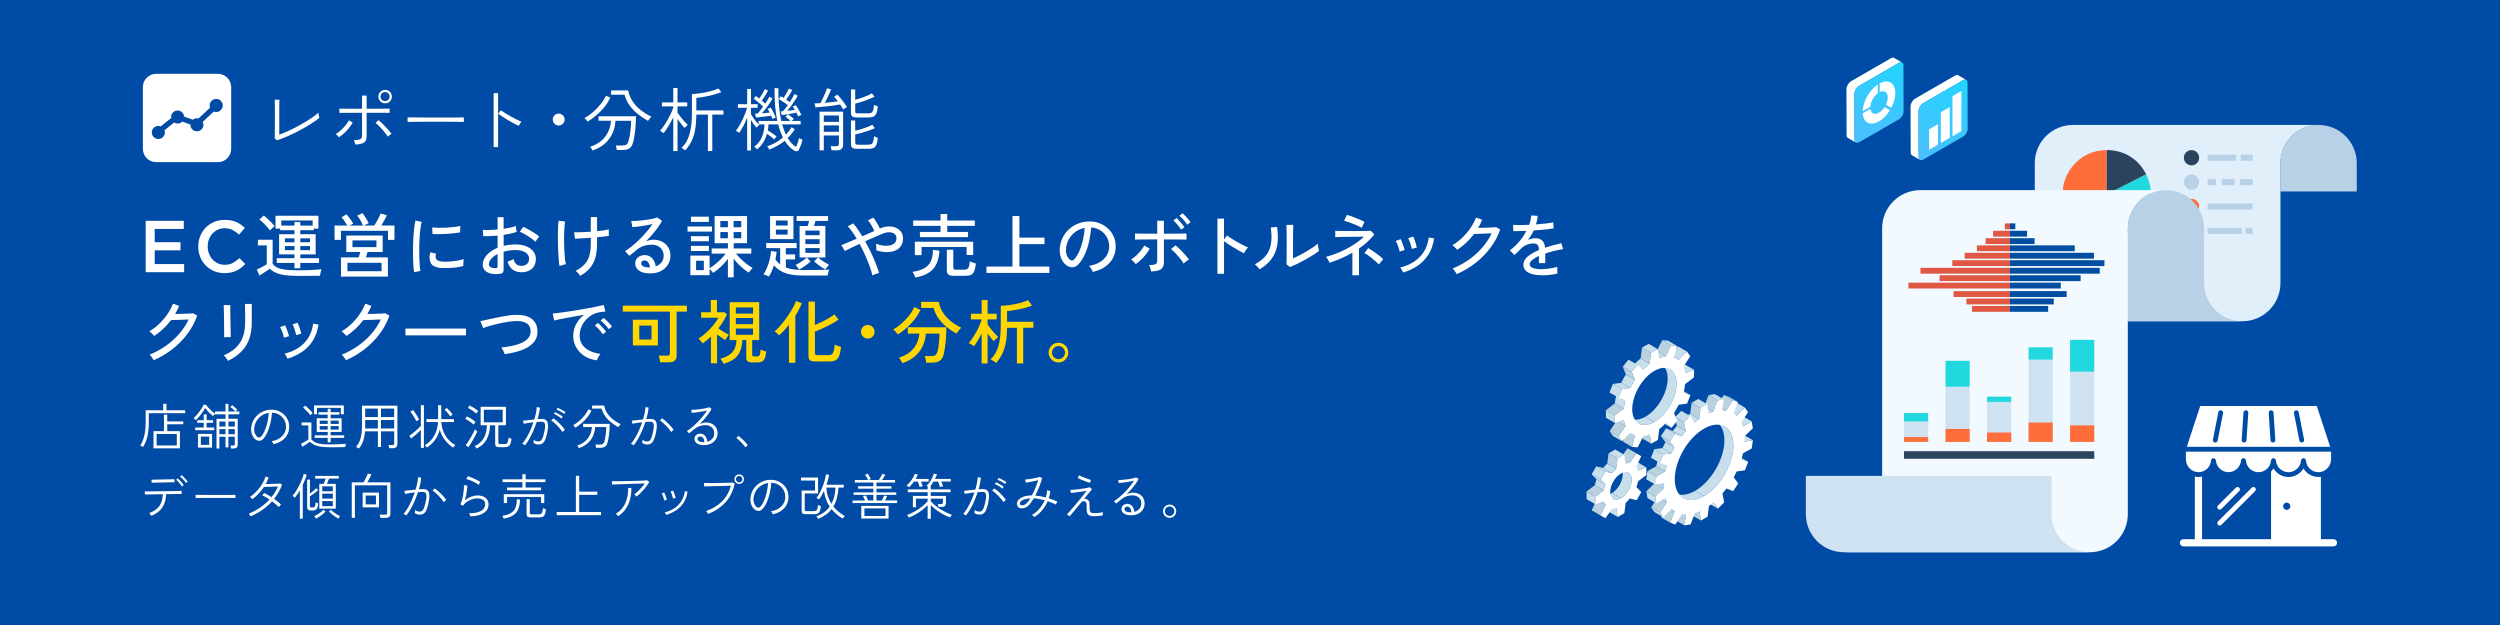 <?xml version="1.0" encoding="UTF-8"?>
<svg id="design" xmlns="http://www.w3.org/2000/svg" width="1200" height="300" xmlns:xlink="http://www.w3.org/1999/xlink" viewBox="0 0 1200 300">
  <defs>
    <linearGradient id="linear-gradient" x1="29.17" y1="86.94" x2="13.28" y2="34.04" gradientTransform="translate(953.04) rotate(-180) scale(1 -1)" gradientUnits="userSpaceOnUse">
      <stop offset="0" stop-color="#4fbfff"/>
      <stop offset=".28" stop-color="#46c2fe"/>
      <stop offset=".71" stop-color="#30cdfe"/>
      <stop offset="1" stop-color="#1ed6fe"/>
    </linearGradient>
    <linearGradient id="linear-gradient-2" x1="59.94" y1="78.61" x2="44.04" y2="25.71" xlink:href="#linear-gradient"/>
  </defs>
  <g>
    <rect width="1200" height="300" style="fill: #004ba5;"/>
    <g>
      <path d="m133.01,67.35l-1.14-.87c0-.27,0-.72.02-1.35.01-.64.02-1.38.02-2.23s0-1.72.02-2.61c.01-.89.02-1.73.02-2.51v-3.98c0-.85,0-1.71-.02-2.58-.01-.87-.02-1.62-.03-2.26-.01-.64-.02-1-.02-1.09h2.24c-.02.33-.04.83-.05,1.49s-.02,1.39-.02,2.19v13.11c1.25-.47,2.58-1.02,4-1.66,1.42-.64,2.84-1.33,4.28-2.09,1.44-.76,2.82-1.53,4.15-2.33,1.33-.79,2.54-1.57,3.63-2.34s1.98-1.49,2.68-2.16c0,.13.03.38.1.74.07.36.15.71.23,1.05.09.35.14.58.17.69-1.09.91-2.45,1.88-4.08,2.91-1.63,1.03-3.38,2.04-5.25,3.04-1.87,1-3.76,1.92-5.65,2.76-1.9.84-3.66,1.52-5.29,2.06Z" style="fill: #fff;"/>
      <path d="m162.73,65.88c-.07-.09-.21-.25-.44-.47-.22-.22-.44-.44-.65-.65-.21-.21-.37-.35-.48-.42.85-.49,1.67-1.1,2.48-1.84.8-.74,1.54-1.52,2.22-2.36.68-.84,1.22-1.63,1.62-2.39l1.81,1.04c-.42.83-.99,1.68-1.71,2.58-.71.89-1.49,1.73-2.34,2.51-.85.78-1.68,1.45-2.51,2.01Zm7.83,3.55c-.02-.13-.08-.35-.17-.64-.09-.29-.18-.59-.27-.89-.09-.3-.17-.51-.23-.62,1.45-.04,2.46-.2,3.03-.47s.85-.84.85-1.71v-10.94h-7.79c-.85,0-1.55,0-2.11.02-.56.01-.88.02-.97.02v-2.07c.09.02.42.03.99.03s1.27,0,2.11.02c.84.01,1.73.02,2.69.02h5.08v-6.32h2.21v6.32h2.21c.89,0,1.83,0,2.81-.02.98-.01,1.92-.02,2.81-.02s1.63,0,2.21-.02c.58-.01.91-.02,1-.02v2.07c-.09,0-.43,0-1.02-.02-.59-.01-1.33-.02-2.21-.02h-7.81v11.21c0,.94-.17,1.69-.5,2.26s-.9.99-1.69,1.25c-.79.27-1.87.45-3.23.54Zm15.62-3.81c-.42-.67-.98-1.42-1.66-2.26-.68-.84-1.4-1.64-2.16-2.43-.76-.78-1.47-1.44-2.14-1.97l1.47-1.3c.69.56,1.43,1.23,2.22,2.02.79.79,1.55,1.59,2.27,2.39s1.31,1.52,1.76,2.14c-.11.04-.3.16-.55.35-.26.19-.5.38-.74.59-.23.2-.4.36-.49.47Zm-1.34-16.02c-.89,0-1.65-.32-2.28-.95s-.94-1.4-.94-2.29.31-1.66.94-2.29,1.38-.95,2.28-.95,1.68.32,2.31.95c.62.64.94,1.4.94,2.29s-.31,1.66-.94,2.29c-.62.64-1.39.95-2.31.95Zm0-1.07c.6,0,1.11-.21,1.54-.64.42-.42.64-.94.64-1.54s-.21-1.11-.64-1.54c-.42-.42-.94-.64-1.54-.64s-1.12.21-1.54.64c-.42.42-.64.94-.64,1.54s.21,1.12.64,1.54c.42.42.94.64,1.54.64Z" style="fill: #fff;"/>
      <path d="m195.64,58.52v-2.17c.78,0,1.88,0,3.31.02,1.43.01,3.03.02,4.82.03,1.78.01,3.62.02,5.52.02h5.49c1.76,0,3.33,0,4.72-.02,1.38-.01,2.43-.03,3.14-.05v2.17c-.74-.02-1.79-.04-3.16-.05-1.37-.01-2.92-.02-4.65-.03-1.73-.01-3.52-.02-5.39-.02s-3.68,0-5.45.02c-1.77.01-3.38.02-4.83.03-1.45.01-2.62.03-3.51.05Z" style="fill: #fff;"/>
      <path d="m236.95,70.6v-25.93h2.14v25.93h-2.14Zm12.04-10.2c-.65-.29-1.42-.67-2.31-1.15-.89-.48-1.82-1-2.78-1.56s-1.86-1.11-2.69-1.66c-.84-.55-1.52-1.02-2.06-1.42l1.24-1.71c.54.4,1.22.87,2.06,1.39.84.52,1.72,1.05,2.66,1.57.94.52,1.86,1.02,2.78,1.47.91.46,1.72.82,2.41,1.09-.09.09-.23.27-.42.55-.19.28-.37.56-.54.84-.17.28-.28.47-.35.58Z" style="fill: #fff;"/>
      <path d="m268.17,60.23c-.78,0-1.45-.28-2.01-.84-.56-.56-.84-1.23-.84-2.01s.28-1.45.84-2.01c.56-.56,1.23-.84,2.01-.84s1.45.28,2.01.84c.56.56.84,1.23.84,2.01s-.28,1.45-.84,2.01c-.56.56-1.23.84-2.01.84Z" style="fill: #fff;"/>
      <path d="m282.05,58.39c-.07-.11-.2-.29-.4-.52-.2-.23-.41-.47-.62-.72-.21-.25-.37-.41-.49-.5,1.34-.69,2.68-1.61,4.01-2.76,1.34-1.15,2.56-2.41,3.68-3.8,1.12-1.38,2-2.78,2.64-4.18l2.07.94c-.74,1.61-1.68,3.12-2.84,4.55-1.16,1.43-2.43,2.73-3.81,3.9s-2.8,2.2-4.25,3.09Zm2.34,13.85c-.02-.11-.11-.29-.25-.54-.15-.25-.3-.49-.47-.74-.17-.25-.31-.41-.42-.5,3.21-1.05,5.64-2.68,7.28-4.9,1.64-2.22,2.55-4.76,2.73-7.61h-5.96v-2.14h17.97c0,.98-.03,2.05-.1,3.21-.07,1.16-.16,2.32-.28,3.48-.12,1.16-.27,2.26-.45,3.3s-.38,1.93-.6,2.69c-.4,1.36-1,2.29-1.79,2.78-.79.49-1.88.74-3.26.74h-2.74c-.02-.31-.08-.7-.18-1.15-.1-.46-.21-.8-.32-1.02h3.04c.96,0,1.65-.14,2.07-.43.42-.29.77-.86,1.04-1.71.18-.6.35-1.32.5-2.16.16-.84.29-1.72.4-2.64.11-.92.19-1.82.25-2.69.06-.87.08-1.62.08-2.24h-7.49c-.11,2.05-.57,4.01-1.39,5.87-.81,1.86-2.01,3.52-3.6,4.98s-3.6,2.6-6.06,3.43Zm26.66-14.22c-1.67-.94-3.28-2.01-4.82-3.23-1.54-1.22-2.87-2.6-4-4.15-1.13-1.55-1.94-3.27-2.43-5.17h-6.46v-2.07h8.2c.38,2.01,1.12,3.81,2.21,5.4,1.09,1.6,2.41,2.98,3.96,4.17,1.55,1.18,3.2,2.2,4.94,3.04-.09.09-.25.27-.49.55-.23.28-.46.56-.69.84-.22.28-.37.49-.44.62Z" style="fill: #fff;"/>
      <path d="m323.17,72.54v-16.26c-.67,1.41-1.41,2.78-2.23,4.13-.81,1.35-1.61,2.51-2.39,3.5-.09-.07-.25-.18-.48-.33s-.47-.31-.72-.47c-.25-.16-.42-.26-.54-.3.62-.71,1.25-1.53,1.89-2.46s1.24-1.9,1.82-2.93c.58-1.03,1.1-2.04,1.56-3.03.46-.99.82-1.89,1.09-2.69v-.64h-5.45v-1.91h5.45v-6.92h2.04v6.92h4.65v1.91h-4.65v3.04c.36.51.83,1.15,1.42,1.92.59.77,1.2,1.52,1.84,2.24.64.72,1.19,1.3,1.66,1.72-.07.04-.22.17-.45.38-.23.21-.46.42-.67.64-.21.21-.34.35-.38.42-.47-.47-1.02-1.1-1.66-1.91-.64-.8-1.22-1.61-1.76-2.41v15.42h-2.04Zm16.63-.03v-17.5h-5.55c-.02,2.72-.21,5.11-.57,7.18-.36,2.06-.93,3.9-1.71,5.52-.78,1.62-1.81,3.11-3.08,4.47-.09-.09-.26-.22-.52-.4-.26-.18-.51-.36-.75-.54-.25-.18-.42-.28-.54-.3,1.85-1.65,3.16-3.87,3.91-6.66.76-2.79,1.14-6.03,1.14-9.74v-9.4c1.29-.04,2.72-.18,4.28-.42s3.09-.55,4.58-.94c1.49-.39,2.78-.83,3.85-1.32l1.37,1.77c-1.03.42-2.24.83-3.63,1.21-1.39.38-2.82.7-4.28.97-1.46.27-2.82.46-4.06.57v6.02h13.01v2.01h-5.35v17.5h-2.11Z" style="fill: #fff;"/>
      <path d="m381.38,72.37c-.83-.45-1.64-1.07-2.44-1.87-.8-.8-1.56-1.78-2.27-2.94-1.07.89-2.22,1.68-3.45,2.38-1.23.69-2.54,1.32-3.95,1.87-.02-.09-.1-.25-.23-.47-.13-.22-.28-.45-.43-.67-.16-.22-.28-.37-.37-.43,1.41-.45,2.74-1.03,4.01-1.74s2.45-1.55,3.55-2.51c-.89-1.78-1.65-3.88-2.27-6.29h-4.65c-.02.49-.06.98-.12,1.46-.06.48-.13.95-.22,1.42.67.42,1.39.89,2.17,1.41s1.45,1,2.01,1.47c-.04.07-.15.21-.3.42-.16.21-.31.42-.47.64-.16.21-.26.35-.3.42-.47-.45-1.02-.91-1.64-1.39s-1.25-.93-1.87-1.36c-.85,3.15-2.42,5.64-4.72,7.49-.07-.07-.2-.2-.38-.38-.19-.19-.38-.37-.59-.55-.2-.18-.35-.29-.43-.33,1.69-1.23,2.92-2.74,3.66-4.55.75-1.81,1.19-3.86,1.32-6.16h-2.88c.07.04.13.09.18.15s.11.11.15.15c-.09.04-.23.16-.42.33-.19.18-.37.36-.55.54-.18.18-.3.3-.37.37-.42-.45-.87-.99-1.34-1.64-.47-.65-.9-1.32-1.3-2.01v14.62h-1.84v-15.79c-.51,1.34-1.1,2.65-1.76,3.93s-1.33,2.41-2.02,3.4c-.09-.07-.25-.17-.48-.32-.23-.14-.47-.28-.7-.42-.23-.13-.4-.21-.49-.23.54-.65,1.08-1.43,1.64-2.36.56-.92,1.08-1.91,1.57-2.94.49-1.04.93-2.06,1.3-3.06.38-1,.67-1.9.87-2.68h-4.38v-1.74h4.45v-7.33h1.84v7.33h3.18v1.74h-3.18v3.14c.45.71,1,1.53,1.67,2.44.67.92,1.33,1.7,1.97,2.34v-1.61h9c-.47-2.14-.82-4.52-1.05-7.14-.23-2.62-.33-5.49-.28-8.62l1.84.07c-.04,3.12.06,5.99.3,8.6.25,2.61.61,4.97,1.1,7.09h4.42c-.33-.33-.72-.69-1.15-1.07-.43-.38-.85-.69-1.25-.94l1.17-1.2c.38.25.85.59,1.42,1.02s1.03.84,1.39,1.22l-1,.97h4.28v1.64h-8.87c.54,1.87,1.14,3.51,1.81,4.92,1.07-1.09,1.98-2.28,2.74-3.55l1.51.94c-.51.83-1.05,1.59-1.62,2.29-.57.7-1.15,1.36-1.76,1.96,1.2,2.03,2.55,3.45,4.05,4.25.27-.62.53-1.32.79-2.09.26-.77.44-1.48.55-2.12.07.04.22.12.47.23.25.11.49.22.74.32.25.1.4.16.47.18-.16.89-.4,1.78-.74,2.66s-.66,1.62-.97,2.22c-.16.36-.43.58-.82.67s-.81.02-1.25-.2Zm-10.61-15.29c-.09-.22-.18-.46-.28-.72-.1-.26-.22-.53-.35-.82-.47.07-1.04.14-1.71.23-.67.09-1.35.18-2.06.27-.7.09-1.36.17-1.97.23-.61.07-1.11.11-1.49.13l-.5-1.84c.18,0,.37,0,.59-.02.21-.01.43-.02.65-.02.33-.33.74-.8,1.2-1.41.47-.6.95-1.25,1.44-1.94-.38-.38-.86-.83-1.46-1.34s-1.17-1-1.74-1.46c-.57-.46-1.01-.8-1.32-1.02l1.1-1.27c.22.16.47.34.74.55.27.21.55.44.84.69.29-.4.6-.88.94-1.42.33-.55.66-1.1.97-1.66.31-.56.56-1.05.74-1.47l1.61.67c-.22.45-.51.96-.87,1.56-.36.59-.73,1.18-1.1,1.76-.38.58-.74,1.09-1.07,1.54.31.27.6.52.87.77.27.25.51.48.74.7.45-.65.84-1.27,1.19-1.86s.61-1.09.79-1.49l1.57.87c-.33.62-.79,1.37-1.37,2.24-.58.87-1.2,1.73-1.86,2.59-.66.86-1.28,1.61-1.86,2.26.67-.04,1.33-.1,1.99-.17.66-.07,1.23-.12,1.72-.17-.18-.36-.35-.69-.52-.99-.17-.3-.33-.55-.49-.75l1.51-.7c.29.42.59.94.9,1.56.31.61.6,1.22.87,1.81.27.59.48,1.09.64,1.49-.16.02-.42.12-.8.28-.38.17-.64.27-.77.32Zm12.31-1.24c-.09-.25-.2-.52-.33-.82-.13-.3-.29-.62-.47-.95-.6.13-1.35.28-2.24.44s-1.77.3-2.64.43c-.87.13-1.58.23-2.14.3l-.57-1.74c.16-.02.33-.04.52-.05.19-.01.38-.03.59-.05.31-.31.67-.73,1.09-1.25.41-.52.83-1.1,1.25-1.72-.45-.33-.95-.69-1.52-1.07-.57-.38-1.11-.74-1.62-1.07-.51-.33-.93-.58-1.24-.74l1.04-1.34c.18.09.38.2.6.33.22.13.45.29.67.47.45-.6.92-1.34,1.42-2.21.5-.87.9-1.63,1.19-2.28l1.61.67c-.31.65-.75,1.42-1.32,2.31-.57.89-1.1,1.67-1.59,2.34.31.2.61.41.9.62.29.21.56.41.8.58.51-.78.97-1.52,1.37-2.22.4-.7.7-1.28.9-1.72l1.54.84c-.31.62-.75,1.38-1.32,2.26s-1.18,1.77-1.82,2.66c-.65.89-1.26,1.67-1.84,2.34.65-.07,1.29-.14,1.92-.22s1.21-.16,1.72-.25c-.18-.31-.36-.61-.54-.9-.18-.29-.35-.52-.5-.7l1.44-.67c.31.38.64.87.99,1.46.35.59.67,1.18.99,1.76s.55,1.08.7,1.51c-.13.02-.39.12-.77.3-.38.18-.64.3-.77.37Z" style="fill: #fff;"/>
      <path d="m404.69,52.53c-.16-.33-.36-.71-.62-1.12-.26-.41-.53-.83-.82-1.25-.74.16-1.62.31-2.66.45-1.04.15-2.12.27-3.26.38-1.14.11-2.23.22-3.26.32s-1.92.17-2.66.22l-.43-1.91c.76,0,1.68-.03,2.78-.1.27-.45.56-.99.87-1.62.31-.64.62-1.3.94-1.99s.59-1.35.84-1.97c.25-.62.42-1.15.54-1.57l2.01.54c-.2.51-.47,1.15-.82,1.92-.35.77-.71,1.56-1.1,2.36-.39.8-.78,1.53-1.15,2.17,1.12-.11,2.24-.23,3.36-.35,1.13-.12,2.1-.25,2.93-.38-.31-.45-.63-.85-.95-1.22-.32-.37-.61-.69-.85-.95l1.57-1.04c.47.47,1,1.07,1.59,1.79.59.73,1.16,1.47,1.71,2.22.55.76.98,1.41,1.29,1.94-.09.04-.26.15-.52.32-.26.17-.51.33-.77.5-.26.17-.43.28-.52.35Zm-11.31,19.64v-18.57h11.31v15.89c0,.78-.24,1.42-.72,1.91-.48.49-1.22.74-2.22.74h-2.58c-.04-.29-.12-.64-.22-1.04-.1-.4-.2-.71-.28-.94h2.74c.47,0,.8-.08.99-.25.19-.17.28-.46.28-.89v-4.01h-7.26v7.16h-2.04Zm2.04-13.68h7.26v-3.08h-7.26v3.08Zm0,4.78h7.26v-3.08h-7.26v3.08Zm15.82-6.89c-1.03,0-1.75-.17-2.16-.52-.41-.35-.62-.91-.62-1.69v-11.24h2.04v4.99c.85-.22,1.77-.5,2.78-.84,1-.33,1.97-.7,2.89-1.1.93-.4,1.7-.79,2.33-1.17l1.3,1.61c-.83.42-1.78.85-2.88,1.27-1.09.42-2.2.81-3.33,1.17-1.13.36-2.16.65-3.09.87v3.68c0,.33.08.59.25.75.17.17.51.25,1.02.25h4.85c.65,0,1.17-.09,1.56-.27.39-.18.69-.56.9-1.14.21-.58.36-1.47.45-2.68.22.16.52.3.9.44.38.13.69.25.94.33-.16,1.56-.41,2.72-.77,3.46-.36.75-.83,1.24-1.41,1.47-.58.23-1.29.35-2.14.35h-5.82Zm0,15.05c-1.03,0-1.75-.17-2.16-.5-.41-.33-.62-.9-.62-1.71v-11.41h2.04v4.92c.87-.18,1.81-.42,2.83-.72,1.01-.3,2-.64,2.96-1.02.96-.38,1.76-.75,2.41-1.1l1.24,1.64c-.83.38-1.79.76-2.89,1.15s-2.23.75-3.38,1.07c-1.15.32-2.2.59-3.16.79v3.88c0,.33.09.59.27.77.18.18.51.27,1,.27h4.85c.65,0,1.17-.09,1.56-.27.39-.18.69-.55.9-1.12.21-.57.36-1.46.45-2.66.22.13.52.27.9.4.38.13.69.26.94.37-.16,1.54-.41,2.68-.77,3.43-.36.75-.83,1.24-1.41,1.47-.58.23-1.29.35-2.14.35h-5.82Z" style="fill: #fff;"/>
    </g>
    <g>
      <path d="m69.93,105.99h18.29v3.89h-13.96v6.38h12.37v3.89h-12.37v6.61h14.13v3.89h-18.46v-24.67Z" style="fill: #fff;"/>
      <path d="m107.69,131.1c-1.81,0-3.48-.33-5-.99-1.53-.66-2.85-1.56-3.96-2.7-1.11-1.14-1.99-2.49-2.62-4.04-.63-1.55-.95-3.21-.95-4.98v-.07c0-1.76.31-3.42.93-4.96.62-1.54,1.49-2.89,2.62-4.06,1.12-1.16,2.46-2.08,4.01-2.75s3.27-1.01,5.15-1.01c1.13,0,2.16.09,3.08.28.93.19,1.78.45,2.56.8.77.34,1.49.75,2.15,1.22.66.47,1.28.99,1.87,1.56l-2.78,3.21c-.99-.92-2.03-1.66-3.14-2.22-1.11-.56-2.36-.85-3.77-.85-1.17,0-2.26.23-3.26.69-1,.46-1.86,1.08-2.59,1.87-.73.79-1.29,1.71-1.69,2.77-.4,1.06-.6,2.19-.6,3.38v.07c0,1.2.2,2.33.6,3.4.4,1.07.96,2,1.69,2.8s1.59,1.43,2.59,1.89c1,.46,2.09.69,3.26.69,1.5,0,2.8-.29,3.88-.86,1.08-.58,2.15-1.36,3.21-2.34l2.79,2.82c-.63.68-1.3,1.29-1.99,1.82s-1.44.99-2.24,1.38c-.8.39-1.67.68-2.63.88-.95.2-2,.3-3.15.3Z" style="fill: #fff;"/>
      <path d="m142.49,132.41c-2.31,0-4.26-.12-5.88-.35s-2.98-.6-4.11-1.11c-1.13-.5-2.11-1.16-2.94-1.96-.4.29-.92.64-1.54,1.04-.63.4-1.25.81-1.88,1.21-.63.4-1.15.75-1.58,1.04l-1.31-2.92c.38-.16.88-.39,1.49-.69.62-.3,1.23-.62,1.85-.96.62-.34,1.1-.63,1.46-.87v-9.06h-4.26v-2.72h7.08v11.55c.56.78,1.31,1.4,2.27,1.86.95.46,2.19.78,3.71.97,1.52.19,3.4.29,5.64.29,2.71,0,5.03-.04,6.96-.13,1.94-.09,3.56-.21,4.88-.37-.07.16-.16.44-.27.86-.11.41-.21.83-.3,1.26-.09.42-.15.76-.17,1.01-.56,0-1.28,0-2.17.02-.88.01-1.84.02-2.87.03s-2.07.02-3.12.02h-2.95Zm-12.89-21.82c-.36-.49-.84-1.07-1.44-1.75s-1.24-1.32-1.9-1.95-1.25-1.13-1.76-1.51l2.08-1.91c.54.38,1.14.87,1.8,1.48.66.6,1.3,1.23,1.93,1.88.63.65,1.13,1.22,1.51,1.71-.16.11-.39.3-.69.57s-.6.54-.89.82c-.29.28-.5.5-.64.65Zm11.75,18.19v-2.58h-8.49v-2.28h8.49v-1.81h-7.38v-9.7h7.38v-1.91h-6.88v-.77h-2.21v-6.18h20.58v6.18h-2.22v.77h-6.48v1.91h7.38v9.7h-7.38v1.81h9v2.28h-9v2.58h-2.79Zm-6.34-20.48h6.34v-1.71h2.79v1.71h5.94v-2.48h-15.07v2.48Zm1.75,7.99h4.6v-1.88h-4.6v1.88Zm0,3.76h4.6v-1.95h-4.6v1.95Zm7.38-3.76h4.67v-1.88h-4.67v1.88Zm0,3.76h4.67v-1.95h-4.67v1.95Z" style="fill: #fff;"/>
      <path d="m160.58,115.15v-6.88h6.11c-.36-.67-.81-1.39-1.34-2.17s-1.02-1.37-1.44-1.8l2.42-1.41c.36.4.74.87,1.16,1.41.41.54.81,1.07,1.19,1.61.38.54.67,1.01.87,1.41l-1.71.94h6.41c-.18-.49-.43-1.04-.75-1.63-.33-.59-.67-1.17-1.02-1.73-.36-.56-.71-1.03-1.04-1.41l2.55-1.18c.31.38.67.87,1.06,1.46.39.59.77,1.19,1.12,1.8.36.6.63,1.12.81,1.54l-2.28,1.14h4.97c.38-.6.78-1.27,1.19-2,.41-.73.79-1.43,1.12-2.11s.58-1.24.74-1.66l2.99.84c-.29.67-.69,1.46-1.19,2.37-.5.91-1,1.76-1.49,2.57h6.31v6.88h-3.09v-4.36h-22.59v4.36h-3.05Zm3.09,17.62v-9.23h8.49c.13-.4.27-.84.42-1.31.15-.47.26-.89.35-1.28h-6.71v-7.89h17.46v7.89h-7.25c-.11.4-.24.84-.39,1.31-.15.47-.29.9-.42,1.28h10.57v9.23h-22.52Zm3.09-2.58h16.38v-4.06h-16.38v4.06Zm2.42-11.58h11.51v-3.22h-11.51v3.22Z" style="fill: #fff;"/>
      <path d="m198.79,130.63c-.16-.87-.28-1.95-.37-3.24-.09-1.29-.15-2.7-.18-4.23-.03-1.53-.03-3.12,0-4.75.03-1.63.1-3.23.2-4.8.1-1.57.23-3.02.39-4.35s.35-2.47.57-3.41l3.02.64c-.22.81-.42,1.84-.59,3.1-.17,1.26-.3,2.65-.4,4.16-.1,1.51-.17,3.07-.2,4.67s-.03,3.14,0,4.63.1,2.84.2,4.04.23,2.19.39,2.95l-3.02.57Zm13.19-1.98c-1.52-.09-2.75-.39-3.69-.89-.94-.5-1.54-1.26-1.81-2.27-.45-1.16-.41-2.64.1-4.43l2.72.74c-.16.49-.23.95-.22,1.36.01.41.1.78.25,1.09.36.76,1.43,1.21,3.22,1.34,1.01.07,2.13.05,3.36-.05s2.44-.25,3.63-.45c1.19-.2,2.2-.44,3.05-.71-.04.22-.08.55-.12.99-.03.44-.06.87-.07,1.31-.01.44-.02.78-.02,1.02-1.12.29-2.3.52-3.54.67-1.24.16-2.45.25-3.62.29-1.17.03-2.25.03-3.24-.02Zm-4.36-16.31l-.17-3.16c.83.09,1.83.15,3.02.17,1.19.02,2.43,0,3.73-.07s2.54-.17,3.73-.32c1.19-.15,2.19-.32,3.02-.52l-.1,3.12c-.87.16-1.89.3-3.05.42-1.16.12-2.37.22-3.62.29-1.25.07-2.45.11-3.59.12-1.14.01-2.13,0-2.95-.05Z" style="fill: #fff;"/>
      <path d="m239.81,131.44c-1.54.2-2.93.16-4.15-.12-1.22-.28-2.19-.78-2.9-1.51-.72-.73-1.07-1.66-1.07-2.8,0-1.59.64-3.11,1.93-4.56,1.29-1.45,3.03-2.63,5.22-3.52v-5.84c-1.23.11-2.43.19-3.61.24s-2.27.04-3.27,0l-.2-3.02c.89.09,1.96.12,3.21.08,1.24-.03,2.53-.12,3.88-.25v-5.87h2.89v5.54c1.19-.18,2.29-.38,3.31-.6,1.02-.22,1.87-.47,2.57-.74l.37,2.85c-1.75.6-3.83,1.07-6.24,1.41v5.27c1.77-.42,3.66-.65,5.67-.67,2.04,0,3.78.3,5.24.91,1.46.6,2.58,1.43,3.37,2.47.79,1.04,1.19,2.22,1.19,3.54,0,2.06-.64,3.65-1.93,4.78-1.29,1.13-2.96,1.68-5.02,1.66-3.4-.04-5.62-1.75-6.65-5.1.36-.11.84-.3,1.46-.55.62-.26,1.07-.5,1.36-.72.31,1.1.77,1.92,1.38,2.47.6.55,1.42.82,2.45.82,1.12.02,2.02-.28,2.7-.91.68-.63,1.02-1.45,1.02-2.48,0-1.25-.59-2.27-1.76-3.04s-2.78-1.16-4.82-1.16c-1.03,0-2.02.07-2.97.22-.95.15-1.85.34-2.7.59v8.63c0,.65-.15,1.12-.44,1.43-.29.3-.78.5-1.48.59Zm-1.98-2.72c.36-.02.62-.07.77-.15.16-.08.24-.26.24-.55v-6.08c-1.3.65-2.32,1.41-3.05,2.28-.74.87-1.11,1.76-1.11,2.65,0,.65.3,1.12.89,1.43s1.35.44,2.27.42Zm19.17-12.66c-.54-.54-1.25-1.12-2.13-1.75-.88-.63-1.81-1.22-2.77-1.78-.96-.56-1.83-.98-2.62-1.28l1.68-2.38c.74.31,1.59.74,2.55,1.28.96.54,1.91,1.11,2.84,1.71.93.6,1.68,1.17,2.27,1.71-.16.16-.36.41-.62.75-.26.35-.5.69-.74,1.02-.24.34-.39.57-.45.71Z" style="fill: #fff;"/>
      <path d="m268.54,127.64c-.16-.92-.29-2.1-.4-3.56-.11-1.45-.2-3.04-.27-4.75-.07-1.71-.1-3.42-.1-5.14s.03-3.29.08-4.75c.06-1.45.15-2.63.29-3.52l3.12.44c-.16.85-.28,1.96-.37,3.34-.09,1.38-.14,2.88-.15,4.52-.01,1.63.02,3.26.08,4.87.07,1.61.16,3.09.29,4.45.12,1.35.29,2.43.49,3.24l-3.05.87Zm9.94,4.77c-.29-.43-.62-.86-.99-1.31-.37-.45-.78-.82-1.23-1.11,2.44-1.14,4.27-2.7,5.49-4.67,1.22-1.97,1.83-4.64,1.83-8.02v-3.19c-1.57.11-3.05.21-4.45.3-1.4.09-2.45.15-3.14.17l-.4-3.12c.83.05,1.97.05,3.42,0,1.45-.04,2.98-.12,4.56-.23v-7.05h3.02v6.78c1.19-.11,2.27-.24,3.26-.39s1.78-.3,2.38-.45v3.12c-.56.09-1.34.19-2.35.3-1.01.11-2.1.22-3.29.34v3.42c0,3.69-.65,6.75-1.95,9.18s-3.36,4.4-6.18,5.92Z" style="fill: #fff;"/>
      <path d="m312.14,131.23c-2.48,0-4.31-.46-5.49-1.38s-1.76-2.05-1.76-3.39c0-.85.21-1.58.64-2.18s.98-1.06,1.68-1.38c.69-.31,1.42-.47,2.18-.47,1.48,0,2.69.51,3.64,1.53.95,1.02,1.52,2.31,1.7,3.88,1.07-.36,1.98-.97,2.72-1.83.74-.86,1.11-1.96,1.11-3.31,0-1.03-.24-1.94-.72-2.72-.48-.78-1.15-1.4-2-1.85-.85-.45-1.83-.67-2.95-.67-2.93,0-5.37.84-7.32,2.52-.4.36-.94.81-1.61,1.36-.67.55-1.3,1.04-1.88,1.46l-2.08-2.25c1.05-.63,2.18-1.43,3.39-2.42,1.21-.98,2.41-2.07,3.61-3.26,1.2-1.19,2.33-2.41,3.41-3.66,1.07-1.25,2.01-2.47,2.82-3.66-.94.22-2.01.44-3.22.65-1.21.21-2.39.39-3.54.54-1.15.15-2.13.24-2.94.29l-.54-2.95c.6.02,1.36,0,2.27-.05.91-.06,1.87-.14,2.89-.25,1.02-.11,2.01-.24,2.99-.39.97-.15,1.85-.31,2.62-.49.77-.18,1.34-.35,1.7-.5l2.32,1.58c-.51,1.01-1.18,2.08-2,3.21-.82,1.13-1.72,2.27-2.7,3.41-.99,1.14-2,2.24-3.05,3.29.51-.25,1.08-.45,1.71-.6.63-.16,1.23-.24,1.81-.24,1.63,0,3.07.33,4.3.97,1.23.65,2.2,1.54,2.9,2.69.71,1.14,1.06,2.47,1.06,3.99,0,1.63-.41,3.09-1.22,4.38-.82,1.29-1.95,2.3-3.39,3.04s-3.12,1.11-5.02,1.11Zm-.57-2.85h.4c-.07-.98-.34-1.79-.81-2.42-.47-.63-1.06-.94-1.78-.94-.47,0-.86.12-1.16.35-.3.24-.45.58-.45,1.02,0,.56.29,1.02.87,1.38.58.36,1.56.56,2.92.6Z" style="fill: #fff;"/>
      <path d="m330.02,111.16v-2.45h11.72v2.45h-11.72Zm19.37,21.95v-8.83c-.96,1.3-2.08,2.53-3.34,3.71-1.26,1.18-2.53,2.18-3.81,3-.16-.25-.41-.57-.75-.97s-.64-.72-.89-.94v3.02h-9.23v-9.4h9.23v6.04c.85-.51,1.76-1.16,2.72-1.93.96-.77,1.89-1.61,2.77-2.5s1.62-1.76,2.2-2.58h-6.68v-2.48h7.79v-2.52h-6.38v-13.02h15.58v13.02h-6.44v2.52h8.46v2.48h-7.32c.63.83,1.4,1.68,2.32,2.57.92.88,1.87,1.71,2.87,2.47,1,.76,1.92,1.38,2.77,1.85-.13.09-.32.28-.57.57-.25.29-.49.59-.74.91-.25.31-.44.56-.57.74-1.25-.78-2.52-1.76-3.81-2.94-1.29-1.17-2.42-2.41-3.41-3.71v8.93h-2.75Zm-17.76-17.29v-2.45h8.63v2.45h-8.63Zm0,4.67v-2.48h8.63v2.48h-8.63Zm.03-13.96v-2.52h8.59v2.52h-8.59Zm2.45,23.13h3.73v-4.5h-3.73v4.5Zm11.65-20.58h3.62v-2.99h-3.62v2.99Zm0,5.3h3.62v-2.99h-3.62v2.99Zm6.38-5.3h3.66v-2.99h-3.66v2.99Zm0,5.3h3.66v-2.99h-3.66v2.99Z" style="fill: #fff;"/>
      <path d="m369.04,132.78c-.29-.18-.71-.39-1.26-.64-.55-.25-.98-.4-1.29-.47.65-.94,1.24-2.07,1.76-3.39.53-1.32.95-2.68,1.28-4.08.32-1.4.51-2.65.55-3.74l2.69.4c-.04.63-.12,1.25-.22,1.86-.1.62-.22,1.24-.35,1.86.36.45.72.87,1.09,1.26.37.39.77.74,1.19,1.06v-7.79h-6.71v-2.48h14.6v2.48h-5.17v2.99h4.46v2.42h-4.46v3.89c1.05.4,2.28.71,3.69.91,1.41.2,3.08.3,5,.3.49,0,1.19,0,2.1-.02.91-.01,1.89-.02,2.95-.03s2.1-.02,3.11-.03,1.87-.03,2.6-.05c.73-.02,1.19-.04,1.39-.07-.09.18-.19.46-.3.84-.11.38-.21.76-.29,1.14-.08.38-.14.67-.18.87h-11.38c-2.39,0-4.48-.16-6.26-.49-1.78-.32-3.32-.85-4.63-1.58-1.31-.73-2.49-1.68-3.54-2.87-.29.96-.64,1.91-1.04,2.84-.4.93-.86,1.8-1.38,2.6Zm.6-17.99v-11.11h11.21v11.11h-11.21Zm2.79-6.55h5.64v-2.38h-5.64v2.38Zm0,4.36h5.64v-2.38h-5.64v2.38Zm11.18,16.82c-.09-.16-.25-.39-.47-.69s-.45-.6-.69-.91c-.24-.3-.43-.52-.59-.65.54-.22,1.15-.54,1.83-.96.68-.41,1.35-.86,2-1.33.65-.47,1.17-.9,1.58-1.28l1.85,1.88c-.38.38-.9.82-1.56,1.33-.66.5-1.34.99-2.05,1.44-.71.46-1.34.85-1.9,1.16Zm12.59-.07c-.54-.29-1.15-.66-1.85-1.11-.69-.45-1.36-.92-2-1.41-.64-.49-1.16-.94-1.56-1.34l1.88-1.91h-8.86v-15.11h3.86c.13-.38.27-.79.4-1.23.13-.44.25-.83.34-1.19h-6.04v-2.35h15.11v2.35h-6.04c-.09.34-.21.73-.35,1.17-.15.45-.29.86-.42,1.24h5.5v15.11h-3.49c.4.38.92.79,1.54,1.24.63.45,1.28.87,1.95,1.28.67.4,1.26.73,1.78.97-.16.16-.35.39-.59.69-.24.3-.46.6-.67.91-.21.3-.38.53-.49.69Zm-9.63-16.45h6.85v-2.22h-6.85v2.22Zm0,4.26h6.85v-2.35h-6.85v2.35Zm0,4.2h6.85v-2.28h-6.85v2.28Z" style="fill: #fff;"/>
      <path d="m418.79,132.27c-.31-1.32-.78-2.83-1.39-4.53-.62-1.7-1.33-3.47-2.15-5.32-.82-1.85-1.7-3.63-2.64-5.35-1.52.69-2.92,1.34-4.18,1.95-1.26.6-2.23,1.09-2.9,1.44l-1.71-2.79c.81-.31,1.86-.74,3.17-1.29,1.31-.55,2.71-1.15,4.21-1.8-.69-1.21-1.41-2.32-2.13-3.34-.73-1.02-1.44-1.89-2.13-2.6l2.58-1.41c.72.78,1.44,1.71,2.18,2.77.74,1.06,1.48,2.2,2.22,3.41,1.01-.45,2-.89,2.99-1.33s1.9-.83,2.75-1.19c-.38-.92-.86-1.87-1.44-2.85-.58-.98-1.13-1.75-1.65-2.28l2.65-1.31c.34.43.69.94,1.07,1.54.38.6.75,1.23,1.12,1.88.37.65.68,1.26.92,1.85l.23-.13c1.39-.58,2.72-.88,4.01-.91,1.29-.02,2.45.2,3.49.65,1.04.46,1.86,1.12,2.47,1.98.6.86.91,1.89.91,3.07,0,1.57-.36,2.85-1.09,3.84-.73,1-1.7,1.72-2.92,2.17-1.22.45-2.59.65-4.11.6-1.52-.04-3.08-.31-4.67-.81.04-.4.04-.94,0-1.61s-.11-1.2-.2-1.58c.98.4,2.05.69,3.19.86,1.14.17,2.22.17,3.22,0,1.01-.17,1.83-.53,2.47-1.09.64-.56.96-1.36.96-2.42,0-.9-.3-1.58-.91-2.06-.6-.48-1.4-.74-2.38-.79-.99-.04-2.07.17-3.26.64-1.01.42-2.27.97-3.78,1.63-1.51.66-3.07,1.35-4.68,2.06.96,1.72,1.87,3.49,2.74,5.3.86,1.81,1.63,3.57,2.3,5.27.67,1.7,1.22,3.25,1.65,4.63-.45.09-1,.26-1.65.5-.65.25-1.16.49-1.54.74Z" style="fill: #fff;"/>
      <path d="m439.4,133.21c-.13-.38-.33-.84-.6-1.38s-.55-.98-.84-1.34c2.24-.31,4.08-.85,5.52-1.61,1.44-.76,2.52-1.86,3.24-3.31.72-1.44,1.08-3.32,1.11-5.62l3.09.37c-.18,3.78-1.18,6.7-3,8.76-1.82,2.06-4.66,3.44-8.51,4.13Zm2.15-19.37v-2.52h9.9v-2.89h-13.12v-2.58h13.12v-3.12h3.22v3.12h13.23v2.58h-13.23v2.89h10v2.52h-23.13Zm-2.42,8.63v-6.45h28v6.38h-3.16v-3.83h-21.62v3.89h-3.22Zm18.66,9.9c-1.23,0-2.09-.2-2.58-.59-.49-.39-.74-1.04-.74-1.93v-9.97h3.12v8.56c0,.36.09.62.27.77.18.16.53.23,1.04.23h3.86c.63,0,1.12-.1,1.49-.3.37-.2.65-.6.84-1.19.19-.59.33-1.45.42-2.57.34.2.8.41,1.39.62.59.21,1.1.38,1.53.49-.2,1.68-.49,2.94-.87,3.78-.38.84-.89,1.4-1.53,1.68-.64.28-1.47.42-2.5.42h-5.74Z" style="fill: #fff;"/>
      <path d="m473.5,131v-3.05h12.49v-24.24h3.32v10.34h12.05v3.12h-12.05v10.78h14.4v3.05h-30.21Z" style="fill: #fff;"/>
      <path d="m524.53,130.53c-.11-.4-.35-.91-.72-1.53-.37-.62-.73-1.08-1.09-1.39,2.01-.31,3.73-.89,5.14-1.75,1.41-.85,2.5-1.89,3.27-3.12.77-1.23,1.19-2.56,1.26-3.99.07-1.34-.12-2.58-.55-3.71-.44-1.13-1.06-2.12-1.86-2.97-.81-.85-1.74-1.53-2.8-2.03-1.06-.5-2.2-.79-3.41-.86-.16,2.17-.48,4.36-.97,6.58-.49,2.22-1.16,4.27-2,6.18-.84,1.9-1.84,3.49-3,4.77-.78.85-1.57,1.35-2.37,1.51-.79.16-1.63.06-2.5-.3-.85-.36-1.61-.95-2.28-1.76-.67-.82-1.19-1.8-1.54-2.94-.36-1.14-.5-2.37-.44-3.69.11-1.97.58-3.78,1.39-5.44.82-1.66,1.92-3.08,3.31-4.28s2.98-2.1,4.77-2.72c1.79-.62,3.7-.87,5.74-.76,1.61.09,3.13.46,4.57,1.11,1.43.65,2.7,1.53,3.79,2.65,1.1,1.12,1.94,2.43,2.54,3.93.59,1.5.84,3.16.75,4.97-.16,2.91-1.2,5.37-3.12,7.38-1.92,2.01-4.54,3.4-7.85,4.16Zm-10.74-5.74c.25.16.54.23.87.22.34-.01.66-.18.97-.52.87-.92,1.66-2.17,2.37-3.76.71-1.59,1.29-3.37,1.76-5.34.47-1.97.77-3.97.91-6.01-1.7.31-3.21.96-4.53,1.95s-2.37,2.19-3.16,3.62c-.78,1.43-1.22,3-1.31,4.7-.07,1.23.11,2.3.54,3.21.42.91.95,1.55,1.58,1.93Z" style="fill: #fff;"/>
      <path d="m545.19,126.77c-.13-.2-.35-.45-.64-.76-.29-.3-.59-.59-.89-.87-.3-.28-.55-.48-.75-.59.85-.51,1.68-1.15,2.5-1.9.82-.75,1.56-1.54,2.23-2.38.67-.84,1.21-1.65,1.61-2.43l2.62,1.51c-.47.9-1.07,1.81-1.81,2.74-.74.93-1.53,1.8-2.37,2.6s-1.67,1.5-2.5,2.08Zm7.35,3.56c-.02-.22-.09-.54-.2-.94-.11-.4-.23-.81-.35-1.21s-.25-.72-.39-.94c1.45-.02,2.46-.17,3.02-.44s.84-.82.84-1.64v-10.24h-3.12c-1.14,0-2.25,0-3.34.02-1.09.01-2.01.02-2.77.03-.76.01-1.24.03-1.44.05v-2.95c.22.02.72.04,1.48.05.76.01,1.67.02,2.74.02s2.17,0,3.31.02c1.14.01,2.19.02,3.16.02v-6.24h3.19v6.24c.92,0,1.96,0,3.12-.02,1.16-.01,2.3-.02,3.41-.03,1.11-.01,2.05-.02,2.84-.03.78-.01,1.28-.02,1.48-.02v2.95c-.22-.02-.73-.04-1.51-.05-.78-.01-1.72-.02-2.8-.03-1.09-.01-2.21-.02-3.36-.02h-3.17v10.81c0,1.03-.18,1.87-.54,2.52-.36.65-.98,1.14-1.86,1.46-.88.32-2.12.53-3.71.62Zm15.58-3.83c-.4-.72-.95-1.51-1.64-2.38-.69-.87-1.43-1.72-2.2-2.53-.77-.82-1.51-1.49-2.2-2.03l2.15-1.78c.72.56,1.49,1.24,2.32,2.05.83.81,1.61,1.63,2.35,2.47.74.84,1.34,1.58,1.81,2.23-.22.11-.51.29-.86.54-.35.25-.68.5-1.01.77s-.57.49-.72.67Zm-1.21-16.28c-.27-.47-.62-.98-1.04-1.53s-.87-1.08-1.34-1.59c-.47-.51-.89-.94-1.28-1.28l1.54-1.17c.34.31.75.74,1.24,1.29s.97,1.11,1.43,1.68.81,1.05,1.06,1.43l-1.61,1.17Zm2.95-2.35c-.27-.47-.63-.98-1.07-1.53-.45-.55-.91-1.07-1.38-1.58-.47-.5-.91-.91-1.31-1.23l1.54-1.17c.34.29.76.71,1.26,1.24.5.54,1,1.09,1.48,1.64.48.56.84,1.03,1.09,1.41l-1.61,1.21Z" style="fill: #fff;"/>
      <path d="m584.37,131.44v-26.52h3.16v10.07l1.38-1.95c.54.4,1.24.87,2.1,1.41.86.54,1.78,1.09,2.77,1.66.99.57,1.94,1.09,2.87,1.56.93.47,1.73.83,2.4,1.07-.18.16-.4.43-.67.81-.27.38-.52.76-.76,1.14-.23.38-.41.68-.52.91-.6-.29-1.33-.68-2.18-1.16-.85-.48-1.74-1-2.67-1.56s-1.81-1.11-2.63-1.66-1.52-1.04-2.08-1.46v15.68h-3.16Z" style="fill: #fff;"/>
      <path d="m604.57,129.29c-.13-.22-.34-.49-.6-.81s-.55-.62-.86-.92c-.3-.3-.57-.54-.79-.72,2.46-1.3,4.31-2.79,5.54-4.46,1.23-1.68,1.99-3.61,2.28-5.79.29-2.18.24-4.65-.17-7.4l3.02-.27c.47,3.16.51,5.99.12,8.51s-1.28,4.75-2.67,6.7c-1.39,1.95-3.35,3.67-5.87,5.17Zm14.64-1.07l-1.71-1.38c.02-.31.04-.86.05-1.63.01-.77.02-1.67.03-2.69.01-1.02.02-2.08.02-3.17v-3.05c0-1.59,0-3.16-.02-4.7-.01-1.54-.04-2.76-.08-3.66h3.26c-.02.43-.04,1.11-.05,2.06-.01.95-.02,1.98-.03,3.09-.01,1.11-.02,2.13-.02,3.07v7.89c.94-.42,1.99-.94,3.16-1.54,1.16-.6,2.32-1.24,3.46-1.91,1.14-.67,2.18-1.33,3.12-1.98.94-.65,1.67-1.22,2.18-1.71,0,.29.03.68.1,1.17.07.49.15.96.25,1.39.1.44.17.74.22.92-.74.63-1.71,1.31-2.9,2.06-1.2.75-2.47,1.5-3.83,2.25-1.35.75-2.67,1.43-3.94,2.05-1.28.62-2.36,1.1-3.26,1.46Z" style="fill: #fff;"/>
      <path d="m649.15,132.11v-10.81c-1.77,1.03-3.59,1.95-5.46,2.75-1.87.81-3.71,1.5-5.52,2.08-.09-.22-.23-.52-.42-.89-.19-.37-.4-.73-.62-1.09-.22-.36-.43-.65-.6-.87,2.28-.6,4.53-1.39,6.73-2.35,2.2-.96,4.29-2.07,6.26-3.32,1.97-1.25,3.71-2.6,5.24-4.03-.96.02-2.03.04-3.19.05-1.16.01-2.33.02-3.51.03-1.17.01-2.27.03-3.29.05-1.02.02-1.88.04-2.57.05s-1.12.03-1.28.05v-3.05c.25.02.79.04,1.63.07.84.02,1.86.04,3.07.05,1.21.01,2.47.02,3.79.02s2.58,0,3.79-.02c1.21-.01,2.24-.03,3.1-.05.86-.02,1.42-.04,1.66-.07l1.75,1.75c-1.01,1.3-2.14,2.51-3.39,3.62-1.25,1.12-2.58,2.17-4,3.16v12.82h-3.19Zm4.5-22.79c-.34-.2-.87-.46-1.59-.79-.73-.32-1.53-.67-2.42-1.02-.88-.36-1.73-.68-2.53-.96-.81-.28-1.46-.49-1.95-.62l1.34-2.79c.4.09.99.27,1.76.55.77.28,1.61.59,2.5.94.89.35,1.72.68,2.48,1.01.76.32,1.33.6,1.71.82l-1.31,2.85Zm8.19,17.62c-.36-.4-.83-.87-1.43-1.39-.59-.53-1.23-1.06-1.9-1.61-.67-.55-1.33-1.05-1.96-1.49s-1.18-.78-1.63-1.01l1.81-2.35c.51.29,1.11.66,1.8,1.11s1.37.92,2.06,1.43c.69.5,1.34,1,1.95,1.48.6.48,1.07.9,1.41,1.26l-2.11,2.58Z" style="fill: #fff;"/>
      <path d="m671.81,120.76c-.07-.47-.21-1.04-.42-1.7-.21-.66-.45-1.3-.71-1.93-.26-.63-.5-1.12-.72-1.48l2.38-.87c.2.36.42.87.67,1.53.25.66.49,1.33.72,2.01.23.68.41,1.25.52,1.7l-2.45.74Zm1.71,10.04c-.13-.31-.35-.73-.64-1.26-.29-.53-.56-.9-.81-1.12,2.44-.6,4.63-1.52,6.56-2.75s3.53-2.81,4.77-4.75c1.24-1.94,2.05-4.25,2.43-6.93l2.55.44c-.47,3.09-1.4,5.71-2.79,7.85s-3.11,3.91-5.17,5.29-4.36,2.46-6.92,3.24Zm4.13-11.31c-.07-.47-.2-1.03-.4-1.69s-.42-1.31-.65-1.95c-.24-.64-.46-1.14-.69-1.49l2.42-.81c.2.36.42.87.65,1.54.24.67.46,1.35.67,2.03.21.68.36,1.25.45,1.7l-2.45.67Z" style="fill: #fff;"/>
      <path d="m699.24,131.6c-.11-.25-.29-.55-.54-.91-.25-.36-.5-.71-.75-1.04-.26-.34-.49-.59-.69-.77,2.75-1.1,5.34-2.5,7.75-4.2s4.57-3.64,6.46-5.81c1.89-2.17,3.4-4.46,4.51-6.88-.69.02-1.46.06-2.3.1-.84.04-1.67.08-2.48.1-.82.02-1.54.04-2.18.07-.64.02-1.11.03-1.43.03-2.28,3-4.98,5.54-8.09,7.62-.13-.18-.35-.41-.65-.71-.3-.29-.61-.58-.92-.86-.31-.28-.58-.49-.81-.62,1.68-.98,3.27-2.19,4.77-3.62,1.5-1.43,2.82-2.99,3.96-4.67,1.14-1.68,2.03-3.35,2.65-5l2.95,1.07c-.27.67-.56,1.33-.89,1.98-.33.65-.68,1.29-1.06,1.91.74-.02,1.56-.04,2.47-.07s1.8-.05,2.67-.08c.87-.03,1.64-.07,2.3-.1.66-.03,1.09-.06,1.29-.08l1.88,1.11c-1.07,3.09-2.63,6-4.67,8.73-2.04,2.73-4.44,5.18-7.2,7.33-2.76,2.16-5.77,3.94-9.01,5.35Z" style="fill: #fff;"/>
      <path d="m740.29,132.14c-1.72,0-3.27-.17-4.63-.52-1.37-.35-2.45-.89-3.24-1.63-.79-.74-1.19-1.71-1.19-2.92,0-1.01.32-1.93.97-2.77.65-.84,1.54-1.62,2.67-2.33,1.13-.72,2.39-1.36,3.78-1.95v-.37c0-1.01-.21-1.71-.62-2.11s-.95-.63-1.59-.67c-1.14-.07-2.28.11-3.42.54-1.14.43-2.18,1.13-3.12,2.11-.4.43-.88.92-1.44,1.48-.56.56-1.06,1.03-1.51,1.41l-2.25-2.25c1.59-1.12,3.08-2.51,4.48-4.16s2.57-3.39,3.51-5.2c-1.37.07-2.61.11-3.74.13-1.13.02-1.98.02-2.54,0l-.13-2.99c.72.07,1.77.1,3.17.1s2.92-.04,4.55-.13c.29-.78.52-1.56.69-2.32.17-.76.26-1.49.29-2.18l3.09.2c-.07,1.37-.34,2.73-.81,4.1,1.72-.11,3.34-.26,4.85-.44,1.51-.18,2.66-.37,3.44-.57l.2,2.89c-.63.13-1.45.26-2.47.39-1.02.12-2.14.23-3.36.34-1.22.1-2.47.2-3.74.29-.34.76-.75,1.54-1.24,2.33-.49.79-1,1.55-1.51,2.27.54-.29,1.13-.51,1.8-.65.66-.15,1.28-.22,1.86-.22,1.32,0,2.37.37,3.16,1.11.78.74,1.25,1.9,1.41,3.49,1.32-.47,2.66-.89,4.01-1.26,1.35-.37,2.6-.69,3.74-.96l.91,2.85c-1.54.22-3.04.52-4.5.89-1.45.37-2.82.78-4.09,1.23v4.6h-3.05v-3.46c-1.32.63-2.39,1.28-3.21,1.96-.82.68-1.23,1.35-1.23,2,0,.85.51,1.47,1.53,1.85,1.02.38,2.47.57,4.35.57.72,0,1.51-.05,2.38-.15.87-.1,1.75-.24,2.64-.4.88-.17,1.68-.35,2.4-.55-.04.2-.07.5-.07.89s.01.79.03,1.19.04.73.07.97v.13c-1.12.29-2.33.51-3.63.65s-2.51.22-3.62.22Z" style="fill: #fff;"/>
      <path d="m73.79,172.95c-.11-.25-.29-.55-.54-.91-.25-.36-.5-.71-.75-1.04-.26-.34-.49-.59-.69-.77,2.75-1.1,5.34-2.5,7.75-4.2,2.42-1.7,4.57-3.64,6.46-5.81,1.89-2.17,3.4-4.46,4.51-6.88-.69.02-1.46.06-2.3.1-.84.04-1.67.08-2.48.1-.82.02-1.54.05-2.18.07-.64.02-1.11.03-1.43.03-2.28,3-4.98,5.54-8.09,7.62-.13-.18-.35-.41-.65-.71-.3-.29-.61-.58-.92-.86s-.58-.49-.81-.62c1.68-.98,3.27-2.19,4.77-3.63,1.5-1.43,2.82-2.99,3.96-4.67s2.03-3.35,2.65-5l2.95,1.07c-.27.67-.56,1.33-.89,1.98-.33.65-.68,1.29-1.06,1.91.74-.02,1.56-.04,2.47-.07.91-.02,1.8-.05,2.67-.08s1.64-.07,2.3-.1c.66-.03,1.09-.06,1.29-.08l1.88,1.11c-1.07,3.09-2.63,6-4.67,8.73-2.04,2.73-4.44,5.18-7.2,7.33-2.76,2.16-5.77,3.94-9.01,5.35Z" style="fill: #fff;"/>
      <path d="m107.58,161.84c.02-.13.03-.58.02-1.34-.01-.76-.02-1.7-.03-2.82-.01-1.12-.02-2.3-.03-3.54-.01-1.24-.03-2.42-.05-3.54-.02-1.12-.04-2.06-.07-2.82-.02-.76-.04-1.21-.07-1.34h3.19v1.38c0,.76,0,1.68.02,2.77.01,1.09.03,2.24.05,3.46s.04,2.38.07,3.49.04,2.05.05,2.82c.01.77.03,1.26.05,1.46l-3.19.03Zm1.85,11.38c-.09-.22-.26-.51-.5-.86-.25-.35-.51-.69-.79-1.02-.28-.34-.53-.59-.76-.77,3.47-1.48,6.05-3.46,7.74-5.96,1.69-2.49,2.54-5.8,2.54-9.92v-2.85c0-.74,0-1.53-.02-2.38-.01-.85-.02-1.61-.03-2.27-.01-.66-.03-1.09-.05-1.29h3.29v8.79c0,3.07-.41,5.75-1.22,8.04-.82,2.29-2.06,4.29-3.74,5.99-1.68,1.7-3.83,3.2-6.45,4.5Z" style="fill: #fff;"/>
      <path d="m136.31,162.11c-.07-.47-.21-1.03-.42-1.69-.21-.66-.45-1.3-.71-1.93-.26-.63-.5-1.12-.72-1.48l2.38-.87c.2.36.42.87.67,1.53.25.66.49,1.33.72,2.01.23.68.41,1.25.52,1.69l-2.45.74Zm1.71,10.04c-.13-.31-.35-.73-.64-1.26-.29-.53-.56-.9-.81-1.12,2.44-.6,4.63-1.52,6.56-2.75,1.94-1.23,3.53-2.81,4.77-4.75,1.24-1.94,2.05-4.25,2.43-6.93l2.55.44c-.47,3.09-1.4,5.71-2.79,7.85-1.39,2.15-3.11,3.91-5.17,5.29-2.06,1.38-4.36,2.46-6.92,3.24Zm4.13-11.31c-.07-.47-.2-1.03-.4-1.69-.2-.66-.42-1.31-.65-1.95-.24-.64-.46-1.14-.69-1.49l2.42-.81c.2.36.42.87.65,1.54.24.67.46,1.35.67,2.03.21.68.36,1.25.45,1.7l-2.45.67Z" style="fill: #fff;"/>
      <path d="m166.06,172.95c-.11-.25-.29-.55-.54-.91-.25-.36-.5-.71-.75-1.04-.26-.34-.49-.59-.69-.77,2.75-1.1,5.34-2.5,7.75-4.2,2.42-1.7,4.57-3.64,6.46-5.81,1.89-2.17,3.4-4.46,4.51-6.88-.69.02-1.46.06-2.3.1-.84.04-1.67.08-2.48.1-.82.02-1.54.05-2.18.07-.64.02-1.11.03-1.43.03-2.28,3-4.98,5.54-8.09,7.62-.13-.18-.35-.41-.65-.71-.3-.29-.61-.58-.92-.86s-.58-.49-.81-.62c1.68-.98,3.27-2.19,4.77-3.63,1.5-1.43,2.82-2.99,3.96-4.67s2.03-3.35,2.65-5l2.95,1.07c-.27.67-.56,1.33-.89,1.98-.33.65-.68,1.29-1.06,1.91.74-.02,1.56-.04,2.47-.07.91-.02,1.8-.05,2.67-.08s1.64-.07,2.3-.1c.66-.03,1.09-.06,1.29-.08l1.88,1.11c-1.07,3.09-2.63,6-4.67,8.73-2.04,2.73-4.44,5.18-7.2,7.33-2.76,2.16-5.77,3.94-9.01,5.35Z" style="fill: #fff;"/>
      <path d="m194.61,160.97v-3.26h29.04v3.26h-29.04Z" style="fill: #fff;"/>
      <path d="m242.22,170c-.09-.45-.3-1-.64-1.66s-.67-1.17-1.01-1.53c2.89-.29,5.4-.76,7.54-1.39,2.14-.64,3.79-1.5,4.95-2.58,1.16-1.09,1.71-2.41,1.64-3.98-.07-1.72-.73-2.97-1.98-3.74s-3.11-1.11-5.57-1.02c-.69.02-1.56.11-2.58.25s-2.13.34-3.29.57c-1.16.24-2.33.49-3.49.77-1.16.28-2.25.58-3.27.89s-1.87.62-2.57.91c0-.04-.07-.23-.2-.55-.13-.32-.29-.69-.47-1.11-.18-.41-.34-.79-.49-1.12s-.24-.51-.29-.54c.69-.16,1.57-.35,2.63-.59,1.06-.23,2.23-.49,3.49-.76,1.26-.27,2.54-.53,3.83-.77,1.29-.25,2.5-.45,3.64-.62s2.13-.26,2.95-.29c3.6-.13,6.3.48,8.11,1.85s2.75,3.28,2.84,5.74c.09,2.26-.53,4.15-1.86,5.66-1.33,1.51-3.19,2.71-5.59,3.61-2.39.9-5.17,1.57-8.33,2.01Z" style="fill: #fff;"/>
      <path d="m286.54,172.95c-2.24-.27-4.21-.94-5.92-2.01s-3.05-2.46-4.03-4.16-1.46-3.6-1.46-5.71c0-1.12.19-2.28.57-3.47.38-1.2.97-2.37,1.76-3.51.79-1.14,1.78-2.15,2.97-3.02-1.39.25-2.8.5-4.23.76-1.43.26-2.81.51-4.15.76-1.33.25-2.52.48-3.57.69-1.05.21-1.88.4-2.48.55l-.71-3.32c.74-.07,1.75-.18,3.02-.34,1.28-.16,2.71-.36,4.3-.6,1.59-.25,3.23-.51,4.93-.79,1.7-.28,3.34-.56,4.93-.86,1.59-.29,3.02-.57,4.3-.84s2.28-.5,3.02-.71l.81,3.16c-.29.02-.68.07-1.16.13-.48.07-1.02.15-1.63.23-1.28.2-2.49.63-3.64,1.29s-2.18,1.49-3.07,2.5c-.9,1.01-1.59,2.14-2.1,3.41-.5,1.26-.76,2.59-.76,3.98,0,1.77.45,3.27,1.34,4.5.9,1.23,2.1,2.2,3.61,2.9,1.51.71,3.19,1.17,5.05,1.39-.36.4-.71.92-1.04,1.54s-.56,1.14-.67,1.54Zm2.82-12.49c-.29-.47-.66-.97-1.11-1.51-.45-.54-.91-1.05-1.39-1.54-.48-.49-.92-.89-1.33-1.21l1.48-1.21c.36.29.79.7,1.31,1.23.51.53,1.01,1.07,1.49,1.63.48.56.86,1.03,1.12,1.41l-1.58,1.21Zm2.85-2.48c-.29-.45-.67-.93-1.14-1.46-.47-.53-.95-1.03-1.44-1.51-.49-.48-.94-.88-1.34-1.19l1.48-1.24c.36.27.8.67,1.33,1.19.53.53,1.04,1.06,1.53,1.59s.87,1,1.14,1.38l-1.54,1.24Z" style="fill: #fff;"/>
      <path d="m316.89,173.89c-.04-.45-.14-1-.29-1.66-.15-.66-.3-1.17-.45-1.53h4.06c.47,0,.81-.08,1.02-.23.21-.16.32-.47.32-.94v-19.97h-22.62v-2.85h30.78v2.85h-4.93v21.08c0,1.12-.31,1.94-.94,2.47-.63.53-1.59.79-2.89.79h-4.06Zm-13.12-8.06v-12.35h12.02v12.35h-12.02Zm3.09-2.85h5.87v-6.68h-5.87v6.68Z" style="fill: gold;"/>
      <path d="m341.25,174.39v-12.82c-.63.58-1.27,1.15-1.93,1.7s-1.34,1.08-2.03,1.59c-.11-.2-.3-.45-.55-.75-.26-.3-.52-.6-.77-.89-.26-.29-.49-.51-.69-.67,1.23-.78,2.47-1.74,3.71-2.87,1.24-1.13,2.38-2.33,3.41-3.59,1.03-1.26,1.85-2.46,2.45-3.57h-8.33v-2.62h4.67v-5.94h2.95v5.94h3.69l1.11,1.01c-.56,1.21-1.19,2.37-1.88,3.49-.69,1.12-1.44,2.19-2.25,3.22.78.56,1.66,1.14,2.62,1.73.96.59,1.77,1.06,2.42,1.39-.27.29-.59.7-.97,1.23-.38.53-.65.95-.81,1.26-.54-.34-1.15-.74-1.83-1.23-.68-.48-1.37-.97-2.06-1.46v13.86h-2.92Zm6.04.24c-.09-.22-.22-.5-.4-.82-.18-.33-.37-.64-.57-.94-.2-.3-.39-.52-.57-.65,1.79-.54,3.23-1.17,4.33-1.9,1.1-.73,1.92-1.66,2.47-2.79.55-1.13.88-2.57.99-4.31h-3.29v-18.16h14.17v18.16h-3.36v7.08c0,.22.05.4.15.54.1.13.3.2.59.2.02.02.13.04.33.05.2.01.41.02.62.02h.39c.45,0,.79-.06,1.04-.19.25-.12.44-.42.59-.89.14-.47.25-1.22.32-2.25.31.16.74.33,1.29.52.55.19,1.01.34,1.39.45-.16,1.52-.41,2.65-.75,3.39-.35.74-.81,1.23-1.39,1.46s-1.31.35-2.18.35h-2.35c-1.03,0-1.77-.17-2.22-.52-.45-.35-.67-.94-.67-1.76v-8.46h-1.88c-.11,2.22-.5,4.07-1.16,5.56-.66,1.49-1.63,2.69-2.92,3.61-1.29.92-2.94,1.67-4.95,2.25Zm5.91-24.1h8.26v-2.95h-8.26v2.95Zm0,5.07h8.26v-2.95h-8.26v2.95Zm0,5.1h8.26v-3.02h-8.26v3.02Z" style="fill: gold;"/>
      <path d="m378.7,174.16v-18.26c-.78.98-1.58,1.91-2.38,2.79s-1.6,1.63-2.38,2.28c-.2-.25-.53-.59-.99-1.02-.46-.44-.84-.74-1.16-.92.72-.56,1.49-1.3,2.32-2.22.83-.92,1.66-1.92,2.48-3,.83-1.08,1.61-2.2,2.35-3.34.74-1.14,1.38-2.23,1.93-3.26.55-1.03.95-1.94,1.19-2.72l2.82,1.07c-.81,1.99-1.85,4-3.12,6.01v22.59h-3.05Zm12.62-.67c-1.21,0-2.05-.19-2.53-.57-.48-.38-.72-1.02-.72-1.91v-26.25h3.09v11.28c1.1-.47,2.24-1,3.42-1.58,1.19-.58,2.3-1.18,3.36-1.8,1.05-.62,1.9-1.2,2.55-1.76l2.01,2.52c-.85.6-1.92,1.26-3.22,1.98-1.3.72-2.66,1.4-4.09,2.06-1.43.66-2.78,1.23-4.03,1.7v10.34c0,.34.08.58.25.74.17.16.5.23.99.23h5.2c.72,0,1.27-.14,1.66-.42.39-.28.69-.78.91-1.51.21-.73.39-1.75.52-3.07.42.2.94.4,1.54.6.6.2,1.1.36,1.48.47-.2,1.86-.51,3.29-.92,4.3-.41,1.01-.97,1.7-1.68,2.08-.71.38-1.62.57-2.74.57h-7.05Z" style="fill: gold;"/>
      <path d="m416.53,162.51c-.9,0-1.66-.32-2.3-.96-.64-.64-.96-1.4-.96-2.3s.32-1.69.96-2.32c.64-.63,1.4-.94,2.3-.94s1.69.31,2.32.94c.63.63.94,1.4.94,2.32s-.31,1.66-.94,2.3c-.63.64-1.4.96-2.32.96Z" style="fill: gold;"/>
      <path d="m430.96,160.56c-.11-.2-.3-.46-.57-.77s-.55-.63-.84-.94c-.29-.31-.56-.56-.81-.74,1.32-.69,2.64-1.61,3.94-2.75,1.31-1.14,2.51-2.41,3.61-3.79,1.1-1.39,1.95-2.79,2.55-4.2l2.95,1.41c-.74,1.61-1.69,3.15-2.85,4.62-1.16,1.47-2.44,2.81-3.83,4.03-1.39,1.22-2.78,2.27-4.16,3.14Zm2.15,13.76c-.07-.2-.2-.47-.39-.81-.19-.34-.4-.68-.62-1.02-.22-.35-.44-.61-.64-.79,3.07-.94,5.42-2.43,7.05-4.46,1.63-2.04,2.56-4.41,2.79-7.12h-5.54v-3.02h18.5c0,1.03-.03,2.15-.08,3.37-.06,1.22-.15,2.43-.27,3.64s-.27,2.34-.44,3.41c-.17,1.06-.35,1.96-.55,2.7-.42,1.48-1.08,2.49-1.96,3.04-.88.55-2.1.82-3.64.82h-2.75c-.02-.45-.11-1-.25-1.65s-.3-1.15-.45-1.51h3.05c.92,0,1.59-.14,2.01-.42.42-.28.76-.83,1.01-1.66.22-.67.41-1.54.55-2.6.15-1.06.26-2.15.35-3.27.09-1.12.13-2.07.13-2.85h-6.55c-.16,2.13-.67,4.12-1.53,5.98-.86,1.86-2.1,3.49-3.71,4.9-1.61,1.41-3.64,2.52-6.08,3.32Zm26.05-14.17c-1.63-.87-3.21-1.92-4.72-3.14s-2.82-2.6-3.93-4.15c-1.11-1.54-1.9-3.22-2.37-5.04h-6.01v-2.92h8.53c.29,1.86.93,3.55,1.93,5.09,1,1.53,2.25,2.91,3.76,4.13,1.51,1.22,3.19,2.28,5.05,3.17-.22.18-.49.45-.79.82s-.59.74-.86,1.11c-.27.37-.47.68-.6.92Z" style="fill: gold;"/>
      <path d="m471.2,174.46v-14.37c-.58,1.16-1.19,2.28-1.83,3.34-.64,1.06-1.26,1.99-1.86,2.77-.25-.2-.63-.47-1.16-.81-.53-.34-.97-.57-1.33-.71.63-.72,1.25-1.54,1.86-2.48.62-.94,1.21-1.92,1.78-2.95.57-1.03,1.07-2.05,1.51-3.05.44-1.01.78-1.92,1.02-2.75v-.13h-5.14v-2.72h5.14v-6.55h2.85v6.55h4.36v2.72h-4.36v2.45c.36.54.84,1.2,1.46,1.98.62.78,1.25,1.54,1.91,2.27.66.73,1.23,1.3,1.7,1.73-.16.11-.39.31-.69.59-.3.28-.59.55-.87.82-.28.27-.48.48-.59.64-.36-.4-.81-.95-1.34-1.63s-1.06-1.38-1.58-2.1v14.4h-2.85Zm16.92,0v-17.12h-4.73c-.02,2.6-.21,4.91-.57,6.93-.36,2.03-.92,3.85-1.7,5.47-.77,1.62-1.77,3.12-3,4.48-.18-.16-.44-.35-.79-.59-.35-.24-.69-.46-1.04-.69-.35-.22-.62-.37-.82-.44,1.79-1.66,3.05-3.8,3.79-6.44.74-2.64,1.11-5.75,1.11-9.33v-9.94c1.34-.04,2.81-.18,4.4-.4s3.15-.53,4.68-.92c1.53-.39,2.87-.84,4.01-1.36l1.91,2.58c-1.05.4-2.28.79-3.69,1.16s-2.84.68-4.3.94c-1.46.26-2.79.44-3.99.55v5.14h12.62v2.85h-4.87v17.12h-3.02Z" style="fill: gold;"/>
      <path d="m508.09,173.96c-.85,0-1.64-.21-2.37-.64s-1.3-1-1.73-1.71c-.43-.72-.64-1.51-.64-2.38s.21-1.67.64-2.38c.42-.72,1-1.28,1.71-1.7.72-.41,1.51-.62,2.38-.62s1.67.21,2.38.64c.72.43,1.28.99,1.7,1.7.41.7.62,1.49.62,2.37s-.21,1.67-.64,2.38c-.43.72-.99,1.29-1.7,1.71s-1.49.64-2.37.64Zm0-1.58c.85,0,1.58-.31,2.2-.94s.92-1.35.92-2.18-.3-1.59-.91-2.22c-.6-.63-1.34-.94-2.21-.94s-1.61.31-2.22.92c-.6.62-.91,1.36-.91,2.23s.3,1.58.91,2.2,1.34.92,2.22.92Z" style="fill: gold;"/>
    </g>
    <g>
      <path d="m68.69,214.53c-.06-.05-.19-.12-.38-.21s-.38-.19-.57-.28c-.19-.1-.33-.15-.43-.17.84-1.27,1.48-2.82,1.93-4.66.45-1.84.68-3.93.68-6.27v-6h8.42v-3.11h1.57v3.11h8.97v1.4h-17.46v4.63c0,2.39-.22,4.56-.68,6.52-.45,1.96-1.13,3.65-2.05,5.05Zm4.98.66v-8.26h5.03v-7.9h1.57v3.25h7.71v1.38h-7.71v3.27h6.1v8.26h-12.69Zm1.5-1.38h9.7v-5.5h-9.7v5.5Z" style="fill: #fff;"/>
      <path d="m103.92,215.31v-14.3h4.32v-2.14h-5.05v-.21c-.13.13-.3.31-.51.56-.21.25-.34.41-.39.49-.4-.28-.83-.65-1.32-1.09-.48-.44-.94-.91-1.38-1.4-.44-.49-.8-.95-1.1-1.38-.21.4-.48.85-.82,1.38s-.72,1.06-1.14,1.6c-.42.55-.85,1.07-1.29,1.57-.44.5-.87.92-1.28,1.27-.03-.05-.13-.14-.29-.28s-.32-.28-.47-.42c-.16-.13-.27-.22-.33-.25.43-.33.89-.77,1.38-1.32.49-.55.97-1.13,1.45-1.77.47-.63.89-1.25,1.26-1.86.36-.61.64-1.13.83-1.58l1.3.28c.25.43.61.9,1.08,1.41.47.51.97,1,1.51,1.47.54.47,1.04.84,1.52,1.13v-.95h5.05v-3.65h1.4v3.65h5.22v1.35h-5.22v2.14h4.46v12.45c0,.62-.16,1.08-.49,1.38-.32.3-.83.45-1.53.45h-1.19c-.02-.19-.06-.44-.13-.74-.07-.3-.14-.53-.2-.69h1.3c.32,0,.54-.06.66-.17.13-.11.19-.32.19-.62v-3.44h-3.08v5.12h-1.4v-5.12h-2.94v5.67h-1.38Zm-10.2-8.8v-1.28h4.08v-2.28h-3.11v-1.26h3.11v-2.8h1.38v2.8h3.08v1.26h-3.08v2.28h3.65v1.28h-9.11Zm1.3,8.33v-6.57h6.78v6.57h-6.78Zm1.38-1.3h4.01v-3.96h-4.01v3.96Zm8.9-8.8h2.94v-2.4h-2.94v2.4Zm0,3.68h2.94v-2.44h-2.94v2.44Zm4.34-3.68h3.08v-2.4h-3.08v2.4Zm0,3.68h3.08v-2.44h-3.08v2.44Zm3.37-10.91c-.3-.36-.68-.75-1.14-1.15-.46-.4-.89-.74-1.3-1.01l.85-.9c.38.27.81.62,1.29,1.06.48.44.88.81,1.2,1.13-.05.03-.14.11-.27.24-.13.13-.27.25-.39.38s-.21.21-.24.26Z" style="fill: #fff;"/>
      <path d="m131.29,213.2c-.06-.21-.19-.46-.38-.76-.19-.3-.36-.53-.52-.69,1.38-.21,2.57-.62,3.58-1.26,1.01-.63,1.8-1.41,2.37-2.32s.88-1.9.93-2.94c.05-.98-.08-1.89-.39-2.74-.31-.85-.76-1.59-1.35-2.23-.59-.64-1.29-1.15-2.09-1.53-.8-.38-1.66-.59-2.57-.64h-.33c-.09,1.61-.32,3.22-.69,4.82-.36,1.6-.83,3.06-1.41,4.4-.58,1.34-1.26,2.44-2.05,3.31-.46.51-.94.81-1.45.91-.51.1-1.04.04-1.59-.18-.54-.22-1.03-.6-1.47-1.14-.44-.54-.79-1.19-1.03-1.96s-.34-1.6-.3-2.5c.06-1.34.38-2.58.94-3.71.56-1.13,1.32-2.11,2.27-2.94.95-.83,2.04-1.46,3.26-1.9,1.23-.43,2.53-.61,3.93-.53,1.06.05,2.07.29,3.04.74.96.44,1.82,1.04,2.57,1.8s1.33,1.66,1.73,2.69c.4,1.04.57,2.18.51,3.43-.09,1.95-.79,3.61-2.1,5-1.3,1.39-3.1,2.35-5.4,2.87Zm-7.5-3.34c.21.09.44.14.71.13.27,0,.54-.15.81-.44.66-.71,1.26-1.66,1.78-2.86.52-1.19.95-2.53,1.28-4,.33-1.47.55-2.97.64-4.51-1.31.19-2.48.64-3.51,1.36s-1.85,1.62-2.46,2.7c-.61,1.08-.95,2.27-1.03,3.57-.05,1,.12,1.85.49,2.57.37.72.8,1.21,1.29,1.46Z" style="fill: #fff;"/>
      <path d="m158.13,214.67c-1.58,0-2.95-.09-4.12-.26-1.16-.17-2.17-.45-3.01-.83-.85-.38-1.61-.89-2.29-1.52-.27.19-.62.44-1.07.75-.44.31-.89.61-1.34.91-.45.3-.82.56-1.1.78l-.74-1.47c.27-.13.63-.31,1.08-.56.45-.25.91-.51,1.38-.78.47-.28.83-.52,1.1-.72v-6.78h-3.25v-1.42h4.7v8.21c.58.6,1.25,1.07,1.98,1.41.74.34,1.64.58,2.72.72s2.4.21,3.96.21c1.8,0,3.34-.03,4.61-.09,1.27-.06,2.39-.13,3.36-.21-.02.05-.06.19-.12.42-.06.23-.12.46-.18.69-.06.23-.08.38-.08.46-.46.02-1.09.03-1.89.05-.8.02-1.69.03-2.67.04-.98,0-1.99.01-3.04.01Zm-9.16-15.37c-.25-.36-.59-.78-1.01-1.25-.42-.47-.85-.92-1.3-1.36-.45-.44-.86-.8-1.22-1.07l1.02-.93c.38.28.8.64,1.27,1.08.47.44.91.87,1.34,1.32.43.44.78.84,1.04,1.19-.05.03-.15.12-.32.27-.17.15-.33.3-.5.44-.17.14-.27.25-.32.31Zm1.78-.45v-4.27h14.28v4.27h-1.4v-3.06h-11.46v3.06h-1.42Zm6.55,13.47v-2.14h-6.22v-1.21h6.22v-1.64h-5.27v-6.57h5.27v-1.73h-4.41v-1.16h4.41v-1.68h1.4v1.68h4.22v1.16h-4.22v1.73h5.27v6.57h-5.27v1.64h6.52v1.21h-6.52v2.14h-1.4Zm-3.84-8.83h3.84v-1.61h-3.84v1.61Zm0,2.73h3.84v-1.71h-3.84v1.71Zm5.24-2.73h3.89v-1.61h-3.89v1.61Zm0,2.73h3.89v-1.71h-3.89v1.71Z" style="fill: #fff;"/>
      <path d="m172.27,215.29c-.08-.06-.21-.15-.4-.26-.19-.11-.38-.22-.57-.33-.19-.11-.33-.18-.43-.21,1.03-1.12,1.76-2.49,2.21-4.12s.66-3.46.66-5.52v-10.13h17.01v18.46c0,.58-.18,1.06-.53,1.42-.36.36-.91.55-1.67.55h-1.75c-.03-.22-.08-.49-.14-.79-.06-.31-.13-.55-.21-.72h1.87c.33,0,.57-.06.7-.19.13-.13.2-.34.2-.64v-5.76h-6.33v7.47h-1.5v-7.47h-6.17c-.13,1.72-.42,3.25-.88,4.59-.46,1.34-1.15,2.56-2.06,3.67Zm3.01-15.09h6.1v-4.06h-6.1v4.06Zm0,5.46h6.1v-4.06h-6.1v4.06Zm7.59-5.46h6.33v-4.06h-6.33v4.06Zm0,5.46h6.33v-4.06h-6.33v4.06Z" style="fill: #fff;"/>
      <path d="m202.02,214.98v-8.59c-.68.7-1.44,1.41-2.29,2.15-.85.74-1.67,1.38-2.46,1.93l-.76-1.33c.41-.25.87-.58,1.36-.97s1-.82,1.52-1.27c.51-.45,1-.89,1.46-1.33.46-.44.85-.83,1.16-1.17v-9.94h1.47v20.52h-1.47Zm-2.18-12.81c-.22-.47-.49-.99-.82-1.54s-.66-1.1-1.02-1.64c-.36-.54-.7-1-1.03-1.4l1.35-.78c.33.43.68.91,1.03,1.46s.7,1.09,1.02,1.64c.32.55.61,1.05.84,1.51-.06.03-.19.1-.39.21-.2.11-.39.22-.58.32-.19.1-.32.18-.4.23Zm5.03,12.69c-.05-.09-.14-.23-.27-.39-.13-.17-.27-.33-.4-.49-.13-.16-.23-.26-.3-.31,1.22-.66,2.29-1.55,3.2-2.64s1.65-2.36,2.19-3.8c.55-1.43.86-2.98.94-4.64h-5.55v-1.42h5.6v-6.69h1.52v6.69h6.07v1.42h-6.05c.11,1.66.46,3.2,1.06,4.63s1.38,2.68,2.36,3.78,2.08,1.98,3.3,2.65c-.08.05-.19.15-.33.32-.14.17-.28.33-.4.5-.13.17-.22.3-.29.39-1.68-1.12-3.05-2.41-4.12-3.87-1.07-1.45-1.84-3.07-2.31-4.84-.43,1.77-1.15,3.38-2.16,4.84-1.01,1.46-2.37,2.74-4.06,3.87Zm11.29-15.02c-.35-.49-.77-1.03-1.26-1.62s-.99-1.11-1.49-1.55l1.02-.85c.55.49,1.08,1.01,1.59,1.57.51.55.92,1.07,1.26,1.54-.06.03-.17.11-.32.24-.15.13-.3.25-.45.38-.15.13-.27.23-.34.31Z" style="fill: #fff;"/>
      <path d="m227.35,203.78c-.28-.27-.68-.58-1.17-.95-.5-.36-1.01-.71-1.53-1.04s-.96-.58-1.33-.74l.78-1.19c.41.19.88.43,1.4.74.52.3,1.03.62,1.53.97s.91.68,1.22,1c-.05.05-.14.16-.27.33-.13.17-.26.35-.39.52-.13.17-.21.29-.24.36Zm-2.56,10.91l-1.23-1.02c.33-.41.71-.94,1.14-1.59.43-.65.85-1.35,1.28-2.1.43-.75.81-1.47,1.16-2.17.35-.7.62-1.28.81-1.75.06.06.17.17.33.32.16.15.32.29.49.43.17.13.28.23.34.27-.16.43-.42.98-.77,1.66-.36.68-.75,1.4-1.17,2.16-.43.76-.85,1.48-1.28,2.16s-.79,1.23-1.09,1.64Zm3.82-16.18c-.29-.27-.68-.58-1.17-.95s-1.01-.71-1.53-1.04c-.52-.33-.96-.58-1.33-.74l.78-1.16c.39.17.86.42,1.39.72.53.31,1.05.64,1.55.98.51.35.91.67,1.21.97-.03.05-.12.16-.25.33-.13.17-.27.35-.4.52-.13.17-.22.29-.25.36Zm.14,16.8c-.03-.08-.11-.21-.22-.38-.12-.17-.24-.34-.37-.5-.13-.16-.23-.26-.31-.31,2.01-.93,3.48-2.23,4.4-3.9.93-1.67,1.41-3.7,1.46-6.08h-3.01v-8.87h12.15v8.87h-3.65v8.28c0,.24.06.42.19.55.13.13.37.19.74.19h1.95c.43,0,.77-.08,1.04-.23.27-.15.48-.45.64-.89.16-.44.27-1.1.33-1.97.17.11.4.21.69.31.29.09.53.18.74.26-.11,1.14-.3,1.99-.58,2.56s-.64.95-1.08,1.15c-.44.2-.99.3-1.64.3h-2.49c-.77,0-1.31-.12-1.61-.37-.3-.25-.45-.66-.45-1.25v-8.9h-2.47c-.05,2.63-.59,4.89-1.62,6.78-1.04,1.9-2.64,3.36-4.8,4.39Zm3.49-12.6h9.06v-6.05h-9.06v6.05Z" style="fill: #fff;"/>
      <path d="m251.91,213.75s-.16-.13-.33-.25c-.17-.12-.35-.23-.52-.34-.17-.11-.3-.17-.38-.19.65-.71,1.3-1.61,1.95-2.69.65-1.08,1.26-2.28,1.85-3.59.58-1.31,1.11-2.65,1.57-4.01-.9.11-1.78.23-2.62.36-.85.13-1.52.25-2.03.36,0-.08-.03-.22-.08-.43s-.11-.42-.17-.63c-.06-.21-.1-.35-.13-.42.6-.05,1.4-.13,2.41-.25,1-.12,2.02-.23,3.05-.34.32-1.08.58-2.11.78-3.12.21-1,.33-1.94.38-2.81l1.5.24c-.06.82-.19,1.7-.38,2.65-.19.94-.44,1.91-.74,2.91.41-.03.8-.06,1.17-.08.37-.02.69-.04.96-.04.77,0,1.42.18,1.92.55.51.36.83,1.02.96,1.96.13.94.02,2.29-.34,4.04-.4,1.95-.89,3.38-1.48,4.32s-1.47,1.4-2.62,1.4c-.44,0-.87-.05-1.27-.15-.4-.1-.81-.3-1.22-.58.03-.22.06-.48.07-.78.02-.3,0-.54-.02-.74.74.54,1.51.81,2.3.81.49,0,.9-.15,1.22-.44s.61-.77.85-1.44c.24-.66.49-1.57.75-2.7.24-1.09.37-1.96.39-2.62.02-.66-.04-1.15-.19-1.48s-.36-.55-.64-.65c-.28-.1-.58-.15-.91-.15-.3,0-.65.01-1.04.04s-.82.05-1.28.08c-.47,1.47-1.03,2.93-1.66,4.37-.63,1.44-1.29,2.76-1.98,3.95-.69,1.19-1.36,2.17-2.03,2.93Zm18.08-6.4c-.27-.44-.63-.93-1.08-1.47-.45-.54-.93-1.07-1.45-1.6-.51-.53-1.02-1.02-1.53-1.46-.51-.44-.96-.79-1.35-1.04l1.07-1c.43.28.91.66,1.43,1.11.53.46,1.06.95,1.58,1.48.52.53,1,1.05,1.45,1.57.44.51.79.96,1.04,1.34l-1.16,1.07Zm-.52-6.5c-.29-.25-.65-.52-1.09-.81-.44-.29-.89-.55-1.34-.79-.45-.25-.85-.44-1.2-.58l.59-.85c.32.13.71.32,1.19.59.47.27.94.55,1.41.83.47.28.83.53,1.08.74l-.64.88Zm1.33-2.18c-.3-.24-.67-.49-1.12-.76s-.9-.52-1.36-.75c-.47-.23-.87-.41-1.22-.53l.57-.88c.33.11.74.29,1.22.55.48.25.96.51,1.42.78.47.27.83.51,1.1.71l-.62.88Z" style="fill: #fff;"/>
      <path d="m276.19,205.3c-.05-.08-.14-.2-.29-.37-.14-.17-.29-.34-.44-.51s-.26-.29-.34-.36c.95-.49,1.9-1.14,2.85-1.96.95-.81,1.82-1.71,2.61-2.69.79-.98,1.42-1.97,1.87-2.96l1.47.66c-.52,1.14-1.19,2.21-2.02,3.23s-1.72,1.93-2.7,2.76-1.99,1.56-3.01,2.19Zm1.66,9.82c-.02-.08-.08-.21-.18-.38-.1-.17-.21-.35-.33-.52-.12-.17-.22-.29-.3-.36,2.28-.74,4-1.9,5.16-3.48,1.16-1.57,1.81-3.37,1.93-5.4h-4.22v-1.52h12.74c0,.7-.02,1.46-.07,2.28-.05.82-.11,1.65-.2,2.47-.09.82-.19,1.6-.32,2.34-.13.74-.27,1.37-.43,1.91-.29.96-.71,1.62-1.27,1.97-.56.35-1.33.52-2.31.52h-1.95c-.02-.22-.06-.49-.13-.82s-.15-.57-.23-.72h2.16c.68,0,1.17-.1,1.47-.31s.55-.61.74-1.21c.13-.43.25-.94.36-1.53.11-.59.21-1.22.29-1.87s.14-1.29.18-1.91c.04-.62.06-1.15.06-1.59h-5.31c-.08,1.46-.41,2.84-.99,4.16s-1.43,2.5-2.55,3.53c-1.12,1.04-2.55,1.85-4.29,2.43Zm18.91-10.08c-1.19-.66-2.33-1.43-3.42-2.29-1.09-.86-2.04-1.84-2.83-2.94-.8-1.1-1.37-2.32-1.72-3.67h-4.58v-1.47h5.81c.27,1.42.79,2.7,1.57,3.83s1.71,2.12,2.81,2.95c1.1.84,2.27,1.56,3.5,2.16-.06.06-.18.19-.34.39s-.33.4-.49.59c-.16.2-.26.34-.31.44Z" style="fill: #fff;"/>
      <path d="m304.09,213.75s-.16-.13-.33-.25c-.17-.12-.35-.23-.52-.34-.17-.11-.3-.17-.38-.19.65-.71,1.3-1.61,1.95-2.69.65-1.08,1.26-2.28,1.85-3.59.58-1.31,1.11-2.65,1.57-4.01-.9.11-1.78.23-2.62.36-.85.13-1.52.25-2.03.36,0-.08-.03-.22-.08-.43s-.11-.42-.17-.63c-.06-.21-.1-.35-.13-.42.6-.05,1.4-.13,2.41-.25,1-.12,2.02-.23,3.05-.34.32-1.08.58-2.11.78-3.12.21-1,.33-1.94.38-2.81l1.5.24c-.06.82-.19,1.7-.38,2.65-.19.94-.44,1.91-.74,2.91.41-.03.8-.06,1.17-.08.37-.02.69-.04.96-.04.79,0,1.44.18,1.95.55.51.36.82,1.02.95,1.96.13.94,0,2.29-.36,4.04-.4,1.95-.89,3.38-1.47,4.32s-1.46,1.4-2.63,1.4c-.44,0-.87-.05-1.27-.15-.4-.1-.81-.3-1.22-.58.03-.22.06-.48.07-.78.02-.3,0-.54-.02-.74.74.54,1.51.81,2.3.81.49,0,.9-.15,1.22-.44s.61-.77.85-1.44c.24-.66.49-1.57.75-2.7.24-1.09.37-1.96.39-2.62.02-.66-.04-1.15-.19-1.48s-.36-.55-.64-.65c-.28-.1-.58-.15-.91-.15-.3,0-.65.01-1.04.04s-.82.05-1.28.08c-.47,1.47-1.03,2.93-1.66,4.37-.63,1.44-1.29,2.76-1.98,3.95-.69,1.19-1.36,2.17-2.03,2.93Zm18.08-6.4c-.27-.44-.63-.93-1.08-1.47-.45-.54-.93-1.07-1.45-1.6-.51-.53-1.02-1.02-1.53-1.46-.51-.44-.96-.79-1.35-1.04l1.07-1c.43.28.91.66,1.43,1.11.53.46,1.06.95,1.58,1.48.52.53,1,1.05,1.45,1.57.44.51.79.96,1.04,1.34l-1.16,1.07Z" style="fill: #fff;"/>
      <path d="m338.02,213.67c-1.6,0-2.78-.29-3.54-.87-.76-.58-1.14-1.29-1.14-2.15,0-.54.13-.99.4-1.36s.62-.66,1.04-.85c.43-.2.88-.3,1.35-.3.92,0,1.69.36,2.31,1.07s.97,1.65,1.03,2.8c.92-.22,1.71-.67,2.37-1.35.66-.68,1-1.57,1-2.68,0-.79-.18-1.48-.53-2.06-.36-.58-.85-1.04-1.47-1.36-.62-.32-1.34-.49-2.15-.49-1.04,0-2.03.16-2.95.49-.93.32-1.78.82-2.55,1.48-.27.24-.65.55-1.14.95-.49.4-.92.74-1.3,1.02l-1.02-1.12c.79-.47,1.63-1.09,2.51-1.84.89-.75,1.77-1.58,2.66-2.48s1.72-1.83,2.49-2.78c.77-.95,1.43-1.87,1.97-2.75-.47.11-1.03.23-1.67.36-.64.13-1.31.24-2,.34-.7.1-1.36.19-1.99.27-.63.08-1.19.13-1.66.17l-.26-1.47c.43.02.96,0,1.59-.05.63-.05,1.3-.11,2.02-.19.71-.08,1.4-.17,2.08-.28.67-.11,1.27-.23,1.79-.36.52-.13.91-.25,1.16-.36l1.12.78c-.36.74-.85,1.53-1.46,2.37-.61.84-1.28,1.68-2,2.53-.73.85-1.48,1.66-2.25,2.43.46-.22.97-.41,1.53-.56.56-.15,1.09-.23,1.58-.23,1.06,0,2,.22,2.83.65.83.44,1.48,1.04,1.96,1.81.47.78.71,1.68.71,2.7,0,1.11-.28,2.09-.83,2.94s-1.31,1.53-2.28,2.02c-.96.49-2.06.74-3.3.74Zm-.21-1.42h.29c-.02-.82-.21-1.49-.57-1.99-.36-.51-.82-.76-1.38-.76-.4,0-.72.1-.98.3-.26.2-.39.48-.39.84,0,.44.23.82.7,1.13s1.25.47,2.34.49Z" style="fill: #fff;"/>
      <path d="m357.73,214.72c-.27-.46-.66-.98-1.17-1.55-.51-.58-1.05-1.14-1.61-1.68s-1.06-.98-1.51-1.32l1.04-.95c.47.35,1,.79,1.59,1.34s1.14,1.1,1.67,1.66c.53.56.94,1.04,1.22,1.44l-1.23,1.07Z" style="fill: #fff;"/>
      <path d="m72.63,247.61c-.03-.08-.11-.21-.25-.4-.13-.19-.27-.38-.42-.56-.14-.18-.25-.3-.33-.37,2.25-.84,3.88-1.98,4.9-3.44,1.02-1.45,1.56-3.33,1.62-5.62-1.04.02-2.06.03-3.05.05s-1.89.03-2.7.04c-.82,0-1.47.02-1.97.04s-.79.02-.87.02l-.07-1.49h.87c.51,0,1.19,0,2.02-.02.83-.02,1.76-.03,2.78-.04,1.02,0,2.08-.02,3.17-.04,1.09-.02,2.15-.03,3.17-.05,1.02-.02,1.95-.03,2.79-.05.84-.02,1.51-.03,2.03-.05s.8-.02.87-.02l.02,1.49c-.08,0-.48,0-1.2.01-.72,0-1.63.02-2.74.04-1.11.02-2.29.03-3.56.05-.06,2.61-.67,4.75-1.81,6.42-1.15,1.67-2.9,3-5.25,4Zm.17-15.87l-.07-1.49c.06,0,.37,0,.91-.01.54,0,1.23-.02,2.04-.04s1.67-.04,2.57-.06c.9-.02,1.76-.04,2.56-.06.81-.02,1.48-.03,2.02-.05.54-.02.84-.02.9-.02l.05,1.47c-.08,0-.39,0-.92.01-.54,0-1.21.02-2.02.04-.81.02-1.66.04-2.55.06-.89.02-1.74.04-2.55.06-.81.02-1.48.03-2.02.05-.54.02-.85.03-.93.05Zm14.52,1.76c-.19-.33-.45-.7-.78-1.11s-.68-.81-1.03-1.19c-.36-.38-.68-.69-.96-.92l.85-.64c.25.22.57.53.94.94.37.4.73.81,1.08,1.23s.61.76.78,1.03l-.88.66Zm1.95-1.66c-.21-.33-.48-.7-.82-1.09-.34-.4-.69-.78-1.06-1.15-.36-.37-.7-.67-1-.89l.83-.64c.27.21.59.51.97.9.38.4.75.79,1.1,1.2.36.4.63.74.82,1.01l-.85.66Z" style="fill: #fff;"/>
      <path d="m93.89,239.07v-1.54c.55,0,1.34,0,2.35.01,1.01,0,2.15.02,3.42.02,1.27,0,2.57.01,3.91.01h3.89c1.25,0,2.36,0,3.34-.01.98,0,1.72-.02,2.23-.04v1.54c-.52-.02-1.27-.03-2.24-.04s-2.07-.02-3.3-.02c-1.23,0-2.5-.01-3.82-.01s-2.61,0-3.87.01c-1.26,0-2.4.02-3.43.02-1.03,0-1.86.02-2.49.04Z" style="fill: #fff;"/>
      <path d="m120.28,247.87c-.05-.11-.13-.26-.25-.45-.12-.19-.23-.37-.34-.55-.11-.17-.2-.28-.26-.33,1.91-.76,3.71-1.72,5.4-2.88,1.68-1.16,3.19-2.46,4.52-3.9-.58-.41-1.17-.79-1.77-1.13-.59-.34-1.14-.63-1.65-.87l.85-1.16c.55.25,1.13.56,1.74.91.61.36,1.21.73,1.79,1.13.65-.79,1.23-1.62,1.76-2.48.52-.86.98-1.74,1.38-2.65-.49.02-1.07.04-1.74.06s-1.35.05-2.03.07-1.29.04-1.84.06c-.55.02-.93.02-1.15.02-.73,1.12-1.56,2.18-2.49,3.18-.93,1-1.96,1.9-3.08,2.7-.06-.08-.17-.19-.32-.34-.15-.15-.3-.3-.44-.45-.14-.15-.25-.25-.33-.3,1.14-.77,2.2-1.68,3.18-2.73.98-1.04,1.84-2.17,2.58-3.38.74-1.21,1.31-2.43,1.71-3.67l1.47.47c-.21.54-.43,1.07-.66,1.59-.24.52-.5,1.04-.78,1.54.52,0,1.11,0,1.78-.02.66-.02,1.33-.04,2-.06s1.29-.05,1.85-.07c.56-.02.99-.05,1.29-.08l.95.54c-.46,1.25-1.01,2.44-1.66,3.58s-1.37,2.22-2.16,3.25c.65.46,1.26.92,1.84,1.39s1.07.91,1.48,1.32c-.06.05-.17.15-.33.32s-.31.34-.45.51c-.14.17-.25.3-.31.38-.41-.41-.9-.86-1.46-1.34s-1.15-.95-1.77-1.41c-1.36,1.53-2.91,2.9-4.65,4.1-1.74,1.2-3.62,2.24-5.65,3.11Z" style="fill: #fff;"/>
      <path d="m143.93,248.99v-13.62c-.4.68-.8,1.32-1.22,1.93-.42.61-.83,1.15-1.22,1.62-.11-.14-.29-.31-.52-.51-.24-.2-.43-.34-.57-.42.54-.58,1.09-1.32,1.66-2.22s1.11-1.85,1.61-2.86c.51-1.01.95-2,1.33-2.95.38-.96.65-1.78.81-2.48l1.42.38c-.19.73-.45,1.51-.78,2.35-.33.84-.7,1.68-1.12,2.51v16.25h-1.4Zm5.36-3.96c-.68,0-1.16-.12-1.44-.36s-.42-.62-.42-1.16v-13.29h1.33v6.69c.54-.36,1.08-.77,1.61-1.23.54-.46.98-.9,1.33-1.33l1.07.78c-.51.51-1.13,1.05-1.87,1.62-.74.58-1.46,1.07-2.14,1.48v4.63c0,.21.05.37.15.5.1.13.3.19.61.19.33.02.51.02.52.02.58,0,.96-.17,1.13-.52.17-.35.28-.99.34-1.92.16.1.36.19.61.28.24.09.45.17.63.24-.13,1.31-.39,2.2-.79,2.67-.4.47-1.02.7-1.84.7h-.83Zm2.42,3.89c-.03-.06-.11-.18-.24-.34-.13-.17-.26-.33-.39-.49-.13-.16-.23-.26-.3-.31.49-.21,1.01-.47,1.57-.81s1.09-.7,1.6-1.1c.51-.4.94-.8,1.29-1.2l1.07.85c-.38.41-.84.83-1.38,1.26-.54.43-1.09.83-1.65,1.2-.56.37-1.09.68-1.58.94Zm1.54-4.77v-11.91h2.09c.17-.36.35-.77.53-1.23.18-.46.34-.89.49-1.28h-5.08v-1.28h11.34v1.28h-4.7c-.14.4-.3.82-.47,1.27-.17.45-.35.87-.52,1.25h4.25v11.91h-7.92Zm1.42-8.35h5.08v-2.35h-5.08v2.35Zm0,3.53h5.08v-2.37h-5.08v2.37Zm0,3.61h5.08v-2.44h-5.08v2.44Zm7.71,5.98c-.47-.25-.99-.57-1.54-.94-.55-.37-1.09-.77-1.61-1.21-.52-.44-.98-.86-1.38-1.27l1.07-.83c.35.4.77.79,1.27,1.2.5.4,1.02.77,1.57,1.1s1.06.6,1.55.81c-.06.05-.17.15-.31.31-.14.16-.27.32-.39.49-.12.17-.19.28-.22.34Z" style="fill: #fff;"/>
      <path d="m182.6,248.56c-.02-.22-.06-.49-.14-.81-.08-.32-.16-.55-.24-.71h2.7c.33,0,.57-.06.71-.19.14-.13.21-.34.21-.64v-13.26h-15.49v15.59h-1.5v-17.03h5.65c.24-.38.49-.83.75-1.35s.51-1.04.75-1.54c.24-.51.42-.93.55-1.28l1.73.31c-.13.32-.3.71-.53,1.17-.23.47-.47.94-.72,1.41-.25.47-.49.9-.71,1.28h11.08v15.09c0,1.31-.74,1.97-2.21,1.97h-2.59Zm-8.52-5.05v-7.05h7.85v7.05h-7.85Zm1.45-1.4h4.93v-4.25h-4.93v4.25Z" style="fill: #fff;"/>
      <path d="m194.94,247.42s-.16-.13-.33-.25c-.17-.12-.35-.23-.52-.34s-.3-.17-.38-.19c.65-.71,1.3-1.61,1.95-2.69.65-1.08,1.26-2.28,1.85-3.59s1.11-2.65,1.57-4.01c-.9.11-1.78.23-2.62.36-.85.13-1.52.25-2.03.36,0-.08-.03-.22-.08-.43-.06-.21-.11-.42-.17-.63-.06-.21-.1-.35-.13-.42.6-.05,1.4-.13,2.41-.25,1-.12,2.02-.23,3.05-.34.32-1.08.58-2.12.78-3.12.21-1,.33-1.94.38-2.81l1.5.24c-.06.82-.19,1.7-.38,2.65s-.44,1.91-.74,2.91c.41-.03.8-.06,1.17-.08.37-.02.69-.04.96-.04.79,0,1.44.18,1.95.55.51.36.82,1.02.95,1.96.13.94,0,2.29-.36,4.04-.4,1.95-.89,3.38-1.47,4.32-.58.93-1.46,1.4-2.63,1.4-.44,0-.87-.05-1.27-.15-.4-.1-.81-.3-1.22-.58.03-.22.06-.48.07-.78.02-.3,0-.55-.02-.74.74.54,1.51.81,2.3.81.49,0,.9-.15,1.22-.44.32-.29.61-.77.85-1.43.24-.66.49-1.57.75-2.7.24-1.09.37-1.96.39-2.62.02-.66-.04-1.15-.19-1.48s-.36-.55-.64-.65c-.28-.1-.58-.15-.91-.15-.3,0-.65.01-1.04.04s-.82.05-1.28.08c-.47,1.47-1.03,2.93-1.66,4.36-.63,1.44-1.29,2.76-1.98,3.95-.69,1.19-1.36,2.17-2.03,2.93Zm18.08-6.41c-.27-.44-.63-.93-1.08-1.47-.45-.54-.93-1.07-1.45-1.6-.51-.53-1.02-1.02-1.53-1.46-.51-.44-.96-.79-1.35-1.04l1.07-1c.43.29.91.66,1.43,1.12.53.46,1.06.95,1.58,1.48.52.53,1,1.05,1.45,1.57.44.51.79.96,1.04,1.34l-1.16,1.07Z" style="fill: #fff;"/>
      <path d="m225.78,247.87c-.02-.08-.06-.23-.13-.44-.07-.21-.15-.43-.25-.64-.09-.21-.17-.36-.24-.44,2.53.02,4.45-.36,5.76-1.13s1.97-1.83,1.97-3.19c0-.96-.36-1.67-1.09-2.12s-1.63-.68-2.7-.68c-.73,0-1.52.13-2.37.38-.85.25-1.68.64-2.47,1.15-.79.51-1.45,1.17-1.97,1.96l-1.33-.64c.3-.55.57-1.24.79-2.05.23-.81.42-1.68.57-2.59.15-.91.26-1.77.32-2.57.06-.81.08-1.47.05-1.99l1.61.17c0,.54-.04,1.2-.13,1.99-.09.79-.21,1.62-.38,2.5-.17.88-.38,1.74-.63,2.57.92-.74,1.91-1.31,2.99-1.71,1.08-.4,2.07-.59,2.99-.59,1.64,0,2.95.39,3.91,1.16.96.77,1.45,1.8,1.45,3.08,0,1.72-.72,3.09-2.16,4.1-1.44,1.01-3.63,1.58-6.57,1.71Zm3.99-15.16c-.33-.27-.76-.55-1.27-.83-.51-.29-1.06-.56-1.64-.83s-1.13-.5-1.67-.7c-.54-.2-1-.34-1.4-.42l.76-1.38c.36.11.81.27,1.35.49.54.21,1.1.45,1.67.72.58.27,1.13.54,1.66.81.53.27.97.51,1.32.74l-.78,1.4Z" style="fill: #fff;"/>
      <path d="m241.79,248.96c-.06-.17-.16-.4-.3-.68-.13-.28-.27-.5-.42-.68,1.61-.25,2.93-.66,3.96-1.23s1.79-1.39,2.29-2.47c.5-1.08.76-2.49.77-4.25l1.52.14c-.05,1.85-.33,3.39-.85,4.63-.52,1.23-1.34,2.21-2.47,2.93-1.12.72-2.63,1.25-4.51,1.6Zm1.57-13.62v-1.33h7.38v-2.59h-9.51v-1.33h9.51v-2.49h1.57v2.49h9.51v1.33h-9.51v2.59h7.38v1.33h-16.32Zm-1.54,6.14v-4.27h19.43v4.25h-1.54v-2.92h-16.32v2.94h-1.57Zm13,6.88c-.77,0-1.31-.13-1.61-.38-.3-.25-.45-.67-.45-1.26v-7.14h1.54v6.57c0,.24.06.42.18.55.12.13.37.19.75.19h3.27c.47,0,.85-.07,1.13-.2.28-.13.49-.42.65-.84.16-.43.27-1.08.33-1.95.17.11.41.22.7.32.29.1.54.19.75.25-.11,1.14-.3,1.98-.56,2.54-.26.55-.61.92-1.04,1.09-.44.17-.98.26-1.62.26h-4.01Z" style="fill: #fff;"/>
      <path d="m267.22,247.28v-1.52h9.2v-17.36h1.59v7.59h8.68v1.54h-8.68v8.23h10.51v1.52h-21.3Z" style="fill: #fff;"/>
      <path d="m305.55,238.36c-.11-.17-.28-.36-.51-.57-.23-.21-.44-.36-.63-.47.54-.36,1.12-.84,1.74-1.44.62-.59,1.23-1.23,1.83-1.9.59-.67,1.1-1.31,1.53-1.91-.62.02-1.39.04-2.31.06-.92.02-1.93.06-3,.09-1.08.04-2.16.08-3.25.11-1.09.03-2.13.06-3.11.1s-1.83.06-2.54.08-1.23.04-1.54.06l-.05-1.61c.44.02,1.12.02,2.02.02s1.93,0,3.1-.02c1.16-.02,2.36-.04,3.61-.07,1.24-.03,2.43-.06,3.56-.1,1.13-.03,2.12-.07,2.95-.11.84-.04,1.42-.08,1.75-.13l.95.76c-.3.57-.69,1.18-1.17,1.84-.48.66-1.01,1.31-1.58,1.97-.57.66-1.14,1.27-1.72,1.83s-1.12,1.03-1.62,1.41Zm-8.83,9.44c-.11-.17-.27-.38-.49-.6-.21-.23-.43-.42-.65-.56,2.12-1.31,3.65-3.01,4.58-5.1.93-2.09,1.38-4.53,1.35-7.33h1.57c0,3.07-.52,5.74-1.55,8.01-1.04,2.27-2.64,4.13-4.8,5.59Z" style="fill: #fff;"/>
      <path d="m318.85,240.23c-.06-.33-.17-.72-.31-1.15-.14-.43-.3-.86-.46-1.28-.17-.42-.33-.75-.49-.98l1.23-.45c.13.22.27.55.44,1,.17.44.33.89.49,1.35.16.46.28.84.36,1.14l-1.26.38Zm.95,6.93c-.06-.13-.18-.34-.34-.63s-.29-.49-.37-.58c1.63-.41,3.12-1.05,4.48-1.92,1.36-.87,2.49-1.99,3.4-3.36.91-1.37,1.5-2.99,1.77-4.88l1.3.19c-.32,2.09-.96,3.87-1.93,5.35-.97,1.48-2.18,2.69-3.62,3.64-1.44.95-3,1.68-4.7,2.18Zm3.23-7.83c-.05-.33-.14-.72-.27-1.16-.13-.44-.29-.87-.45-1.29-.17-.42-.32-.75-.46-.98l1.23-.43c.13.24.27.58.44,1.02.17.44.32.89.47,1.35.15.46.26.84.32,1.14l-1.28.36Z" style="fill: #fff;"/>
      <path d="m339.89,246.68c-.03-.08-.11-.22-.23-.42s-.25-.39-.39-.58-.25-.32-.33-.38c3.07-1.08,5.61-2.62,7.63-4.63,2.02-2.01,3.44-4.52,4.26-7.52-.63.02-1.42.04-2.36.06-.94.02-1.94.05-2.99.07-1.05.02-2.08.05-3.07.08-1,.03-1.89.06-2.67.07-.78.02-1.36.03-1.74.05l-.12-1.68c.36.02.91.03,1.62.05.72.02,1.55.02,2.48.01.93,0,1.89-.02,2.88-.04.99-.02,1.94-.03,2.86-.05.92-.02,1.72-.04,2.42-.07.7-.03,1.19-.06,1.49-.1l1.02.57c-.78,3.57-2.26,6.57-4.46,8.98-2.2,2.41-4.97,4.25-8.3,5.52Zm14.9-14.4c-.63,0-1.17-.22-1.61-.66-.44-.44-.66-.98-.66-1.61s.22-1.19.66-1.64c.44-.44.98-.66,1.61-.66s1.19.22,1.64.66c.44.44.66.99.66,1.64s-.22,1.17-.66,1.61c-.44.44-.99.66-1.64.66Zm0-.74c.43,0,.79-.15,1.1-.45.31-.3.46-.66.46-1.09s-.15-.79-.46-1.09c-.31-.3-.68-.45-1.1-.45s-.79.15-1.09.45c-.3.3-.45.66-.45,1.09s.15.79.45,1.09.67.45,1.09.45Z" style="fill: #fff;"/>
      <path d="m370.95,246.87c-.06-.21-.19-.46-.38-.76-.19-.3-.36-.53-.52-.69,1.38-.21,2.57-.62,3.58-1.26s1.8-1.41,2.37-2.33c.57-.92.88-1.9.93-2.94.05-.98-.08-1.89-.39-2.74s-.76-1.59-1.35-2.23c-.59-.64-1.29-1.15-2.09-1.53-.8-.38-1.66-.59-2.57-.64h-.33c-.09,1.61-.32,3.22-.69,4.82-.36,1.6-.83,3.06-1.41,4.4s-1.26,2.44-2.05,3.31c-.46.51-.94.81-1.45.91s-1.04.04-1.59-.18c-.54-.22-1.03-.6-1.47-1.14-.44-.54-.79-1.19-1.03-1.96-.25-.77-.34-1.6-.3-2.5.06-1.34.38-2.58.94-3.71.56-1.13,1.32-2.11,2.27-2.94.95-.83,2.04-1.46,3.26-1.9,1.23-.43,2.53-.61,3.93-.53,1.06.05,2.07.29,3.04.74.96.44,1.82,1.04,2.57,1.8s1.33,1.66,1.73,2.69c.4,1.04.57,2.18.51,3.43-.09,1.95-.79,3.61-2.1,5.01s-3.1,2.35-5.4,2.87Zm-7.5-3.34c.21.09.44.14.71.13.27,0,.54-.15.81-.44.66-.71,1.26-1.66,1.78-2.86.52-1.19.95-2.53,1.28-4,.33-1.47.55-2.97.64-4.51-1.31.19-2.48.64-3.51,1.36-1.03.72-1.85,1.62-2.46,2.7-.61,1.08-.95,2.27-1.03,3.57-.05,1,.12,1.85.49,2.57.37.72.8,1.21,1.29,1.46Z" style="fill: #fff;"/>
      <path d="m386.82,246.8c-.76,0-1.29-.12-1.58-.36s-.44-.65-.44-1.23v-9.75h6.41v-4.82h-6.74v-1.42h8.21v7.64h-6.41v7.73c0,.25.06.44.19.56.13.12.37.18.74.18h3.35c.46,0,.83-.06,1.1-.19.28-.13.49-.4.64-.82s.26-1.06.34-1.93c.16.09.38.19.68.3.29.1.53.19.72.25-.11,1.12-.29,1.96-.54,2.51-.25.55-.59.92-1.02,1.09s-.96.26-1.59.26h-4.06Zm5.88,2.28c-.03-.09-.1-.23-.21-.4-.11-.17-.23-.34-.36-.51-.13-.17-.22-.28-.28-.34,1.41-.49,2.64-1.13,3.71-1.93,1.07-.8,1.96-1.71,2.69-2.74-.73-1.11-1.32-2.29-1.79-3.55-.47-1.26-.79-2.57-.96-3.93-.74,1.61-1.54,2.97-2.4,4.06-.05-.06-.15-.15-.32-.25-.17-.1-.33-.21-.5-.31s-.3-.17-.39-.2c.54-.63,1.06-1.42,1.55-2.35.5-.93.96-1.94,1.38-3.01.42-1.08.77-2.13,1.06-3.16.29-1.03.48-1.95.59-2.78l1.47.24c-.11.76-.27,1.54-.49,2.35-.21.81-.46,1.61-.72,2.4h8.28v1.38h-2.54c-.13,1.9-.39,3.59-.79,5.09-.4,1.49-.96,2.83-1.67,4,.74.92,1.58,1.76,2.51,2.51.93.76,1.94,1.44,3.01,2.04-.06.05-.17.16-.33.33-.16.17-.3.35-.44.52-.13.17-.22.3-.27.38-2.12-1.25-3.9-2.76-5.34-4.53-.77,1.01-1.7,1.9-2.78,2.66-1.08.76-2.3,1.44-3.68,2.04Zm6.38-7.26c.63-1.14,1.11-2.36,1.42-3.68s.5-2.68.55-4.1h-4.39c.06,1.47.3,2.86.72,4.15.42,1.3.98,2.51,1.7,3.63Z" style="fill: #fff;"/>
      <path d="m409.25,241.47v-1.23h5.93c-.14-.35-.3-.73-.47-1.14-.17-.41-.34-.77-.5-1.07l1.47-.19c.17.33.35.72.52,1.17s.33.86.47,1.22h2.54v-2.68h-9.49v-1.21h9.49v-1.78h-7.33v-1.16h7.33v-1.78h-8.9v-1.23h6.36c-.13-.3-.32-.68-.58-1.14s-.55-.92-.87-1.38l1.31-.5c.32.44.6.9.87,1.38.26.47.46.88.61,1.21-.1.05-.26.11-.49.19-.23.08-.43.16-.61.24h4.93c.17-.27.37-.59.59-.96s.43-.74.64-1.1c.21-.36.36-.66.45-.9l1.42.45c-.16.3-.39.69-.69,1.17-.3.48-.59.93-.85,1.34h6.24v1.23h-8.94v1.78h7.19v1.16h-7.19v1.78h9.49v1.21h-9.49v2.68h2.61c.19-.36.38-.77.58-1.22.2-.45.35-.83.46-1.15l1.45.24c-.11.29-.25.62-.43,1.02s-.35.77-.52,1.11h5.79v1.23h-21.4Zm4.17,7.43v-6.1h13.09v6.1h-13.09Zm1.5-1.23h10.11v-3.63h-10.11v3.63Z" style="fill: #fff;"/>
      <path d="m436.37,233.83s-.16-.1-.34-.21c-.18-.11-.36-.22-.55-.33-.18-.11-.3-.17-.37-.19.57-.46,1.12-1.01,1.64-1.65.52-.64.99-1.32,1.41-2.03s.74-1.38.96-1.99l1.45.4c-.14.32-.3.65-.47,1-.17.35-.37.7-.59,1.07h6.24v1.26h-3.7c.36.82.65,1.57.85,2.25-.06.02-.2.05-.42.11-.21.06-.42.11-.63.15-.21.05-.34.09-.4.12-.09-.38-.23-.81-.4-1.3-.17-.49-.35-.93-.52-1.33h-1.85c-.36.51-.74.99-1.13,1.45-.39.46-.78.87-1.17,1.23Zm8.9,15.18v-6.5c-.73.76-1.59,1.51-2.57,2.27-.99.75-2.04,1.44-3.14,2.08-1.11.63-2.21,1.16-3.32,1.59-.03-.06-.11-.19-.23-.37-.12-.18-.24-.36-.36-.55-.12-.18-.2-.3-.25-.34,1.19-.43,2.4-.98,3.63-1.67,1.23-.69,2.4-1.46,3.49-2.31,1.09-.85,2.01-1.72,2.75-2.61v-1.23h-5.62v4.13h-1.47v-5.46h7.09v-1.78h-9.51v-1.35h9.51v-1.47c-.11-.06-.22-.12-.32-.17-.1-.05-.17-.08-.2-.1.52-.47,1.01-1.04,1.47-1.71.46-.66.87-1.36,1.22-2.09.36-.73.63-1.41.82-2.04l1.49.38c-.13.35-.27.7-.43,1.07-.16.36-.33.74-.52,1.11h7.57v1.26h-4.55c.17.38.34.77.49,1.19.15.41.27.77.37,1.07-.08.02-.23.05-.45.11s-.43.11-.64.15c-.21.05-.34.09-.4.12-.09-.41-.23-.86-.4-1.34-.17-.48-.35-.91-.52-1.29h-2.16c-.21.35-.42.69-.65,1.02s-.46.65-.7.95v1.78h9.51v1.35h-9.51v1.78h7.31v3.37c-.02.65-.19,1.13-.51,1.45-.32.32-.83.47-1.53.47h-1.54c-.03-.21-.08-.44-.15-.71-.07-.27-.14-.49-.2-.66h1.57c.32,0,.54-.06.68-.17.13-.11.2-.32.2-.62v-1.8h-5.81v1.23c.76.89,1.7,1.75,2.81,2.59,1.12.84,2.31,1.6,3.58,2.28,1.27.68,2.51,1.23,3.71,1.64-.05.05-.13.16-.26.34-.13.18-.24.36-.34.55-.1.18-.17.31-.2.39-1.14-.41-2.28-.93-3.42-1.55-1.14-.62-2.21-1.31-3.23-2.06-1.01-.75-1.9-1.51-2.66-2.29v6.55h-1.47Z" style="fill: #fff;"/>
      <path d="m463.58,247.42s-.16-.13-.33-.25c-.17-.12-.35-.23-.52-.34s-.3-.17-.38-.19c.65-.71,1.3-1.61,1.95-2.69.65-1.08,1.26-2.28,1.85-3.59s1.11-2.65,1.57-4.01c-.9.11-1.78.23-2.62.36-.85.13-1.52.25-2.03.36,0-.08-.03-.22-.08-.43-.06-.21-.11-.42-.17-.63-.06-.21-.1-.35-.13-.42.6-.05,1.4-.13,2.41-.25,1-.12,2.02-.23,3.05-.34.32-1.08.58-2.12.78-3.12.21-1,.33-1.94.38-2.81l1.5.24c-.06.82-.19,1.7-.38,2.65s-.44,1.91-.74,2.91c.41-.03.8-.06,1.17-.08.37-.02.69-.04.96-.04.77,0,1.42.18,1.92.55.51.36.83,1.02.96,1.96.13.94.02,2.29-.34,4.04-.4,1.95-.89,3.38-1.48,4.32-.59.93-1.47,1.4-2.62,1.4-.44,0-.87-.05-1.27-.15-.4-.1-.81-.3-1.22-.58.03-.22.06-.48.07-.78.02-.3,0-.55-.02-.74.74.54,1.51.81,2.3.81.49,0,.9-.15,1.22-.44.32-.29.61-.77.85-1.43.24-.66.49-1.57.75-2.7.24-1.09.37-1.96.39-2.62.02-.66-.04-1.15-.19-1.48s-.36-.55-.64-.65c-.28-.1-.58-.15-.91-.15-.3,0-.65.01-1.04.04s-.82.05-1.28.08c-.47,1.47-1.03,2.93-1.66,4.36-.63,1.44-1.29,2.76-1.98,3.95-.69,1.19-1.36,2.17-2.03,2.93Zm18.08-6.41c-.27-.44-.63-.93-1.08-1.47-.45-.54-.93-1.07-1.45-1.6-.51-.53-1.02-1.02-1.53-1.46-.51-.44-.96-.79-1.35-1.04l1.07-1c.43.29.91.66,1.43,1.12.53.46,1.06.95,1.58,1.48.52.53,1,1.05,1.45,1.57.44.51.79.96,1.04,1.34l-1.16,1.07Zm-.52-6.5c-.29-.25-.65-.52-1.09-.81-.44-.28-.89-.55-1.34-.79-.45-.25-.85-.44-1.2-.58l.59-.85c.32.13.71.32,1.19.59.47.27.94.55,1.41.83.47.29.83.53,1.08.74l-.64.88Zm1.33-2.18c-.3-.24-.67-.49-1.12-.76-.44-.27-.9-.52-1.36-.75-.47-.23-.87-.41-1.22-.53l.57-.88c.33.11.74.29,1.22.55.48.25.96.51,1.42.78.47.27.83.51,1.1.71l-.62.88Z" style="fill: #fff;"/>
      <path d="m496.54,248.13c-.14-.17-.34-.35-.58-.52-.25-.17-.47-.31-.68-.4,1.31-.73,2.51-1.72,3.58-2.96,1.08-1.25,1.94-2.62,2.59-4.13-.92-.25-1.82-.46-2.72-.62-.89-.16-1.74-.26-2.53-.31-.41.73-.83,1.39-1.25,1.98-.42.59-.83,1.07-1.22,1.44-.6.57-1.23.96-1.87,1.19-.65.22-1.26.29-1.83.2-.57-.09-1.03-.31-1.38-.68-.35-.36-.52-.85-.52-1.47,0-.77.3-1.47.89-2.08.59-.61,1.43-1.09,2.5-1.45,1.08-.36,2.34-.53,3.8-.53.58-1.09,1.14-2.28,1.67-3.57.53-1.29.99-2.53,1.39-3.74-.6.14-1.29.3-2.08.46s-1.52.32-2.22.45c-.7.13-1.23.23-1.61.3l-.47-1.52c.41-.02.94-.07,1.59-.15.65-.09,1.33-.19,2.04-.32.71-.13,1.38-.26,2-.39.62-.13,1.13-.26,1.51-.39l1.12.59c-.36,1.27-.84,2.64-1.42,4.13-.58,1.49-1.23,2.89-1.92,4.22.76.06,1.57.17,2.42.33.85.16,1.72.36,2.61.59.19-.57.34-1.14.46-1.72.12-.58.19-1.16.2-1.74l1.54.38c-.05.58-.13,1.17-.26,1.75-.13.59-.28,1.17-.47,1.76.7.21,1.39.44,2.09.7.7.26,1.37.53,2.02.82-.11.16-.24.39-.38.69-.14.3-.25.55-.33.76-1.23-.62-2.54-1.15-3.91-1.61-.68,1.55-1.57,2.99-2.66,4.32-1.09,1.33-2.32,2.41-3.7,3.25Zm-7.02-6.4c.02.32.18.55.49.71.31.16.71.18,1.2.07s1-.41,1.52-.9c.55-.51,1.16-1.31,1.83-2.42-.98.05-1.85.19-2.62.44-.77.25-1.36.55-1.79.91-.43.36-.63.76-.62,1.19Z" style="fill: #fff;"/>
      <path d="m513.42,247.82l-1.26-.95c.38-.38.88-.92,1.49-1.62.62-.7,1.3-1.49,2.04-2.37s1.49-1.77,2.24-2.68c.75-.91,1.45-1.77,2.09-2.59.64-.81,1.17-1.49,1.58-2.03-.58.11-1.24.22-1.97.33-.73.11-1.46.21-2.18.31s-1.4.18-2,.25-1.09.12-1.43.15l-.26-1.47c.35,0,.81-.02,1.4-.07.58-.05,1.23-.11,1.94-.19.71-.08,1.44-.17,2.18-.29.74-.11,1.45-.23,2.11-.34s1.23-.24,1.71-.37l1.09,1c-.17.16-.47.48-.88.96-.41.48-.88,1.05-1.4,1.7-.52.65-1.05,1.31-1.59,1.99.17-.08.42-.1.72-.06.31.04.56.11.75.2.43.22.74.56.95,1.01.21.45.28,1.21.24,2.29-.03,1.03.02,1.78.17,2.25s.39.77.75.9c.36.13.82.19,1.39.19.36,0,.8-.02,1.3-.06s1.02-.09,1.53-.17c.51-.07.94-.15,1.29-.23-.05.17-.08.43-.09.77-.02.34-.02.61,0,.79-.73.11-1.48.2-2.25.27-.78.07-1.43.11-1.97.11-.87,0-1.58-.12-2.12-.36-.55-.24-.93-.67-1.15-1.3-.22-.63-.3-1.53-.24-2.7.03-.85,0-1.49-.11-1.9s-.34-.7-.7-.85c-.29-.13-.6-.15-.94-.08s-.67.3-.98.7c-.74.9-1.47,1.78-2.18,2.63-.71.85-1.35,1.62-1.92,2.3s-1.01,1.2-1.33,1.57Zm9.75-16.06c-.3-.08-.73-.22-1.28-.42-.55-.2-1.14-.42-1.75-.65-.62-.24-1.19-.47-1.71-.7-.52-.23-.9-.42-1.14-.58l.71-1.26c.21.13.55.3,1.03.51.48.21,1.02.44,1.61.66s1.16.44,1.71.63c.55.19.98.32,1.29.4l-.47,1.4Z" style="fill: #fff;"/>
      <path d="m542.99,247.35c-1.6,0-2.78-.29-3.54-.87-.76-.58-1.14-1.29-1.14-2.15,0-.54.13-.99.4-1.36.27-.37.62-.66,1.04-.85s.88-.3,1.35-.3c.92,0,1.69.36,2.31,1.07s.97,1.65,1.03,2.8c.92-.22,1.71-.67,2.37-1.35s1-1.57,1-2.68c0-.79-.18-1.48-.53-2.06-.36-.58-.85-1.04-1.47-1.36-.62-.32-1.34-.49-2.15-.49-1.04,0-2.03.16-2.95.49-.93.32-1.78.82-2.55,1.48-.27.24-.65.55-1.14.95s-.92.74-1.3,1.02l-1.02-1.11c.79-.47,1.63-1.09,2.51-1.84s1.77-1.58,2.66-2.48c.89-.9,1.72-1.83,2.49-2.78.77-.95,1.43-1.87,1.97-2.75-.47.11-1.03.23-1.67.36-.64.13-1.31.24-2,.34-.7.1-1.36.19-1.99.27-.63.08-1.19.13-1.66.17l-.26-1.47c.43.02.96,0,1.59-.05.63-.05,1.3-.11,2.02-.19.71-.08,1.4-.17,2.08-.28.67-.11,1.27-.23,1.79-.36.52-.13.91-.24,1.16-.36l1.12.78c-.36.74-.85,1.53-1.46,2.37-.61.84-1.28,1.68-2,2.53-.73.85-1.48,1.66-2.25,2.43.46-.22.97-.41,1.53-.56s1.09-.23,1.58-.23c1.06,0,2,.22,2.83.65.83.44,1.48,1.04,1.96,1.82.47.77.71,1.68.71,2.7,0,1.11-.28,2.09-.83,2.94s-1.31,1.53-2.28,2.02-2.06.74-3.3.74Zm-.21-1.42h.29c-.02-.82-.21-1.49-.57-1.99-.36-.51-.82-.76-1.38-.76-.4,0-.72.1-.98.3-.26.2-.39.48-.39.84,0,.44.23.82.7,1.13.47.31,1.25.47,2.34.49Z" style="fill: #fff;"/>
      <path d="m561.42,248.58c-.58,0-1.12-.14-1.6-.43-.48-.29-.87-.67-1.16-1.16-.29-.49-.44-1.03-.44-1.61s.14-1.12.43-1.6c.29-.48.67-.87,1.16-1.16.49-.29,1.03-.44,1.61-.44s1.12.15,1.6.44c.48.29.87.68,1.15,1.16.29.48.43,1.02.43,1.6s-.14,1.12-.43,1.61c-.28.49-.67.88-1.15,1.16-.48.28-1.02.43-1.6.43Zm0-.92c.63,0,1.17-.23,1.6-.68.43-.45.65-.98.65-1.6s-.22-1.15-.65-1.6-.97-.68-1.6-.68-1.17.22-1.61.66c-.44.44-.67.98-.67,1.61s.22,1.17.67,1.61c.44.44.98.66,1.61.66Z" style="fill: #fff;"/>
    </g>
  </g>
  <g>
    <polygon points="839.13 221.63 834.83 219.13 831.57 217.96 835.87 220.46 839.13 221.63" style="fill: #c7deeb;"/>
    <polygon points="822.5 241.12 818.19 238.62 820.26 241.65 824.56 244.15 822.5 241.12" style="fill: #c7deeb;"/>
    <polygon points="841.38 211.29 837.07 208.79 833.1 209.5 837.4 212 841.38 211.29" style="fill: #c7deeb;"/>
    <polygon points="815.74 245.47 811.44 242.97 812.13 247.35 816.43 249.85 815.74 245.47" style="fill: #bad1de;"/>
    <polygon points="840.79 202.24 836.49 199.74 832.29 202.23 836.59 204.73 840.79 202.24" style="fill: #c7deeb;"/>
    <polygon points="809.26 246.98 804.95 244.48 804.18 249.68 808.49 252.18 809.26 246.98" style="fill: #bad1de;"/>
    <polygon points="837.46 195.56 833.16 193.05 829.23 197.04 833.53 199.54 837.46 195.56" style="fill: #c7deeb;"/>
    <path d="m827.91,204.79l-4.3-2.5c2.52,1.47,4.09,4.59,4.1,9.02.02,8.92-6.25,19.79-14.02,24.28l4.3,2.5c7.77-4.49,14.05-15.36,14.02-24.28-.01-4.44-1.58-7.56-4.1-9.02Z" style="fill: #c7deeb;"/>
    <path d="m803.68,236.57c1.43.83,2.87,1.67,4.3,2.5,2.56,1.49,6.1,1.28,10.01-.98l-4.3-2.5c-3.91,2.26-7.45,2.47-10.01.98Z" style="fill: #c7deeb;"/>
    <polygon points="803.82 245.46 799.52 242.96 797.37 248.37 801.68 250.87 803.82 245.46" style="fill: #bad1de;"/>
    <path d="m802.36,244.32l-4.3-2.5c.45.44.94.81,1.46,1.14l4.3,2.5c-.52-.33-1.01-.7-1.46-1.14Z" style="fill: #c7deeb;"/>
    <polygon points="834.22 193 829.91 190.5 827.47 189.55 831.77 192.05 834.22 193" style="fill: #c7deeb;"/>
    <polygon points="831.77 192.05 827.47 189.55 824.29 194.55 828.6 197.05 831.77 192.05" style="fill: #bad1de;"/>
    <path d="m828.6,197.05l-4.3-2.5c-.63-.11-1.28-.17-1.95-.17l4.3,2.5c.68,0,1.32.06,1.95.17Z" style="fill: #c7deeb;"/>
    <polygon points="800.08 241.12 795.78 238.62 792.54 243.55 796.84 246.05 800.08 241.12" style="fill: #bad1de;"/>
    <polygon points="796.84 246.05 792.54 243.55 794.14 245.81 798.44 248.31 796.84 246.05" style="fill: #c7deeb;"/>
    <path d="m799.31,239.13l-4.3-2.5c.22.71.48,1.37.78,1.99l4.3,2.5c-.3-.62-.56-1.28-.78-1.99Z" style="fill: #c7deeb;"/>
    <polygon points="827.41 191.68 823.11 189.18 820.11 189.66 824.41 192.16 827.41 191.68" style="fill: #c7deeb;"/>
    <polygon points="824.41 192.16 820.11 189.66 818.07 195.06 822.37 197.56 824.41 192.16" style="fill: #bad1de;"/>
    <path d="m822.37,197.56l-4.3-2.5c-.72.22-1.46.49-2.22.83l4.3,2.5c.75-.34,1.49-.61,2.22-.83Z" style="fill: #c7deeb;"/>
    <path d="m798.47,233.18l-4.3-2.5c0,.43.01.86.04,1.27l4.3,2.5c-.02-.42-.04-.84-.04-1.27Z" style="fill: #c7deeb;"/>
    <path d="m798.5,231.86l-4.3-2.5c-.02.44-.03.88-.03,1.32l4.3,2.5c0-.43,0-.88.03-1.32Z" style="fill: #c7deeb;"/>
    <polygon points="798.51 234.45 794.2 231.95 790.24 235.83 794.54 238.33 798.51 234.45" style="fill: #bad1de;"/>
    <polygon points="794.54 238.33 790.24 235.83 790.8 239.12 795.1 241.62 794.54 238.33" style="fill: #c7deeb;"/>
    <path d="m815.61,201.01l-4.3-2.5c-.75.53-1.49,1.11-2.21,1.73l4.3,2.5c.72-.62,1.46-1.2,2.21-1.73Z" style="fill: #c7deeb;"/>
    <polygon points="816.28 195.85 811.98 193.35 811.31 198.51 815.61 201.01 816.28 195.85" style="fill: #bad1de;"/>
    <polygon points="819.47 194.01 815.16 191.51 811.98 193.35 816.28 195.85 819.47 194.01" style="fill: #c7deeb;"/>
    <path d="m800.03,223.4l-4.3-2.5c-.29.96-.55,1.92-.76,2.88l4.3,2.5c.21-.96.47-1.92.76-2.88Z" style="fill: #c7deeb;"/>
    <path d="m809.14,206.98l-4.3-2.5c-.67.78-1.32,1.58-1.95,2.42l4.3,2.5c.62-.83,1.27-1.64,1.95-2.42Z" style="fill: #c7deeb;"/>
    <path d="m803.73,214.76l-4.3-2.5c-.51.93-1,1.87-1.45,2.82l4.3,2.5c.45-.96.94-1.89,1.45-2.82Z" style="fill: #c7deeb;"/>
    <polygon points="795.07 228.64 790.76 226.14 790.22 230.07 794.52 232.57 795.07 228.64" style="fill: #c7deeb;"/>
    <polygon points="799.27 226.28 794.97 223.78 790.76 226.14 795.07 228.64 799.27 226.28" style="fill: #bad1de;"/>
    <polygon points="811.34 199.71 807.04 197.21 804.04 200.19 808.35 202.69 811.34 199.71" style="fill: #c7deeb;"/>
    <polygon points="808.35 202.69 804.04 200.19 804.84 204.48 809.14 206.98 808.35 202.69" style="fill: #bad1de;"/>
    <polygon points="798.35 218.13 794.05 215.63 792.47 219.73 796.77 222.23 798.35 218.13" style="fill: #c7deeb;"/>
    <polygon points="802.29 217.58 797.98 215.08 794.05 215.63 798.35 218.13 802.29 217.58" style="fill: #c7deeb;"/>
    <polygon points="807.2 209.4 802.9 206.9 799.7 205.58 804 208.08 807.2 209.4" style="fill: #c7deeb;"/>
    <polygon points="801.57 211.85 797.26 209.35 799.43 212.26 803.73 214.76 801.57 211.85" style="fill: #bad1de;"/>
    <polygon points="804 208.08 799.7 205.58 797.26 209.35 801.57 211.85 804 208.08" style="fill: #c7deeb;"/>
    <path d="m798.51,234.45l-3.97,3.88.56,3.29,4.21-2.49c.22.71.48,1.37.78,1.99l-3.24,4.93,1.6,2.25,3.92-3.98c.45.44.94.81,1.46,1.14l-2.14,5.4,2.45.94,3.18-4.99c.62.11,1.28.17,1.95.17l-.77,5.2,3-.48,2.04-5.4c.73-.22,1.47-.49,2.22-.83l.69,4.38,3.19-1.84.66-5.16c.75-.53,1.49-1.11,2.22-1.73l2.07,3.03,2.99-2.98-.8-4.29c.67-.78,1.32-1.58,1.95-2.42l3.19,1.32,2.43-3.76-2.16-2.91c.51-.93,1-1.86,1.44-2.81l3.93-.56,1.58-4.09-3.26-1.17c.29-.96.55-1.92.76-2.88l4.2-2.36.55-3.93-3.98.71c.02-.44.03-.88.03-1.31,0-.44-.01-.86-.04-1.28l3.97-3.88-.57-3.29-4.2,2.49c-.22-.71-.48-1.37-.78-1.99l3.24-4.93-1.6-2.25-3.93,3.99c-.45-.44-.94-.81-1.45-1.15l2.14-5.39-2.45-.95-3.18,4.99c-.63-.11-1.28-.17-1.95-.17l.77-5.2-3,.48-2.04,5.4c-.72.22-1.47.49-2.22.83l-.69-4.38-3.19,1.84-.67,5.17c-.75.53-1.49,1.11-2.21,1.73l-2.06-3.03-2.99,2.98.8,4.29c-.67.78-1.32,1.58-1.95,2.42l-3.19-1.32-2.44,3.77,2.17,2.91c-.51.93-1,1.87-1.45,2.82l-3.93.55-1.58,4.09,3.26,1.18c-.29.96-.55,1.92-.76,2.88l-4.2,2.36-.54,3.93,3.97-.71c-.02.44-.03.88-.03,1.32,0,.43.01.86.04,1.27Zm5.38-4.4c-.02-8.93,6.25-19.8,14.02-24.29,7.77-4.49,14.09-.89,14.11,8.04.03,8.92-6.25,19.8-14.02,24.28-7.77,4.49-14.09.88-14.11-8.04Z" style="fill: #fff;"/>
  </g>
  <g>
    <polygon points="775.84 243.96 771.53 241.46 772.19 245.65 776.49 248.15 775.84 243.96" style="fill: #c7deeb;"/>
    <polygon points="790.25 224.33 785.95 221.83 781.97 223.38 786.28 225.88 790.25 224.33" style="fill: #c7deeb;"/>
    <path d="m770.09,237.01l4.3,2.5c.94.55,2.24.47,3.68-.36l-4.3-2.5c-1.44.83-2.74.91-3.68.36Z" style="fill: #c7deeb;"/>
    <path d="m781.71,226.9l-4.3-2.5c.93.54,1.5,1.69,1.51,3.32,0,3.28-2.3,7.28-5.15,8.93l4.3,2.5c2.85-1.65,5.16-5.65,5.15-8.93,0-1.63-.58-2.78-1.51-3.32Z" style="fill: #c7deeb;"/>
    <polygon points="787.78 218.95 783.48 216.45 781.22 215.16 785.52 217.66 787.78 218.95" style="fill: #c7deeb;"/>
    <polygon points="770.66 242.35 766.36 239.85 764.02 244.96 768.32 247.46 770.66 242.35" style="fill: #bad1de;"/>
    <polygon points="785.52 217.66 781.22 215.16 777.96 219.74 782.27 222.24 785.52 217.66" style="fill: #bad1de;"/>
    <path d="m769.82,240.53l-4.3-2.5c.2.7.48,1.31.84,1.82l4.3,2.5c-.36-.5-.64-1.12-.84-1.82Z" style="fill: #c7deeb;"/>
    <path d="m782.27,222.24l-4.3-2.5c-.62-.05-1.29.02-2,.21l4.3,2.5c.71-.18,1.38-.26,2-.21Z" style="fill: #c7deeb;"/>
    <path d="m770.63,232.61l-4.3-2.5c-.35.92-.63,1.85-.82,2.78l4.3,2.5c.19-.93.47-1.85.82-2.78Z" style="fill: #c7deeb;"/>
    <path d="m775.78,225.04l-4.3-2.5c-.71.63-1.37,1.33-2,2.1l4.3,2.5c.62-.77,1.29-1.47,2-2.1Z" style="fill: #c7deeb;"/>
    <polygon points="765.84 238.42 761.54 235.92 761.55 239.58 765.85 242.08 765.84 238.42" style="fill: #c7deeb;"/>
    <polygon points="769.81 235.39 765.5 232.88 761.54 235.92 765.84 238.42 769.81 235.39" style="fill: #bad1de;"/>
    <polygon points="779.6 218.26 775.3 215.76 772.11 217.6 776.41 220.1 779.6 218.26" style="fill: #c7deeb;"/>
    <polygon points="776.41 220.1 772.11 217.6 771.48 222.54 775.78 225.04 776.41 220.1" style="fill: #bad1de;"/>
    <polygon points="768.27 230.22 763.97 227.72 766.33 230.11 770.63 232.61 768.27 230.22" style="fill: #c7deeb;"/>
    <polygon points="773.78 227.14 769.48 224.64 766.21 223.82 770.51 226.33 773.78 227.14" style="fill: #c7deeb;"/>
    <path d="m769.82,240.53c.2.7.48,1.31.84,1.82l-2.34,5.11,2.26,1.29,3.26-4.58c.62.05,1.29-.02,2-.21l.66,4.19,3.19-1.84.63-4.94c.71-.63,1.37-1.33,2-2.1l3.27.82,2.24-3.89-2.36-2.39c.35-.92.63-1.85.82-2.78l3.97-3.03v-3.66s-3.98,1.55-3.98,1.55c-.2-.7-.48-1.31-.84-1.82l2.34-5.11-2.26-1.29-3.26,4.58c-.62-.05-1.29.02-2,.21l-.66-4.19-3.19,1.84-.63,4.94c-.71.63-1.37,1.33-2,2.1l-3.27-.82-2.24,3.89,2.36,2.39c-.35.92-.63,1.85-.82,2.78l-3.97,3.04v3.66s3.98-1.55,3.98-1.55Zm3.06-4.34c0-3.28,2.3-7.28,5.16-8.93,2.85-1.65,5.18-.32,5.18,2.96,0,3.28-2.3,7.28-5.15,8.93-2.86,1.65-5.18.33-5.19-2.96Z" style="fill: #fff;"/>
    <polygon points="770.51 226.33 766.21 223.82 763.97 227.72 768.27 230.22 770.51 226.33" style="fill: #c7deeb;"/>
  </g>
  <g>
    <polygon points="811.38 189.63 807.07 187.13 803.81 185.95 808.11 188.45 811.38 189.63" style="fill: #c7deeb;"/>
    <polygon points="799.57 203.11 795.27 200.6 797.98 202.87 802.29 205.37 799.57 203.11" style="fill: #c7deeb;"/>
    <polygon points="791.9 208.5 787.6 206 788.29 210.48 792.59 212.98 791.9 208.5" style="fill: #bad1de;"/>
    <polygon points="813.09 177.47 808.79 174.97 804.64 176.59 808.94 179.09 813.09 177.47" style="fill: #c7deeb;"/>
    <polygon points="784.84 209 780.53 206.49 779.01 211.99 783.31 214.49 784.84 209" style="fill: #bad1de;"/>
    <polygon points="809.72 168.74 805.42 166.24 801.49 170.23 805.79 172.73 809.72 168.74" style="fill: #c7deeb;"/>
    <path d="m801.67,177.28l-4.3-2.5c1.91,1.11,3.1,3.47,3.11,6.83.02,6.76-4.73,14.99-10.61,18.39l4.3,2.5c5.88-3.4,10.63-11.63,10.61-18.39,0-3.36-1.19-5.72-3.11-6.83Z" style="fill: #c7deeb;"/>
    <path d="m782.28,200.74c1.43.83,2.87,1.67,4.3,2.5,1.94,1.13,4.62.97,7.58-.74l-4.3-2.5c-2.96,1.71-5.64,1.87-7.58.74Z" style="fill: #c7deeb;"/>
    <path d="m778.79,205.67l4.3,2.5c-.21-.12-.43-.25-.64-.39l-4.3-2.5c.21.13.42.26.64.39Z" style="fill: #c7deeb;"/>
    <path d="m805.15,172.34c-1.44-.83-2.87-1.67-4.3-2.5-.55-.32-1.12-.61-1.73-.82l4.3,2.5c.61.21,1.18.5,1.73.82Z" style="fill: #c7deeb;"/>
    <polygon points="776.92 209.52 772.62 207.02 774.23 209.26 778.53 211.77 776.92 209.52" style="fill: #c7deeb;"/>
    <polygon points="780.25 204.48 775.95 201.98 772.62 207.02 776.92 209.52 780.25 204.48" style="fill: #bad1de;"/>
    <polygon points="802.17 165.78 797.87 163.28 795.22 168.56 799.52 171.06 802.17 165.78" style="fill: #bad1de;"/>
    <polygon points="804.94 166.02 800.64 163.52 797.87 163.28 802.17 165.78 804.94 166.02" style="fill: #c7deeb;"/>
    <path d="m779.31,201.43l-4.3-2.5c.26,1.1.55,2.14.94,3.06l4.3,2.5c-.39-.92-.68-1.96-.94-3.06Z" style="fill: #c7deeb;"/>
    <path d="m799.52,171.06l-4.3-2.5c-1.04.24-2.09.52-3.18.96l4.3,2.5c1.09-.43,2.13-.71,3.18-.96Z" style="fill: #c7deeb;"/>
    <path d="m791.81,174.54l-4.3-2.5c-1.08.92-2.13,1.85-3.13,2.88l4.3,2.5c1-1.02,2.04-1.95,3.13-2.88Z" style="fill: #c7deeb;"/>
    <path d="m780.14,192.07l-4.3-2.5c-.31,1.38-.59,2.74-.75,4.09l4.3,2.5c.16-1.34.45-2.71.75-4.09Z" style="fill: #c7deeb;"/>
    <polygon points="775.15 199.38 770.84 196.88 770.86 200.54 775.16 203.04 775.15 199.38" style="fill: #c7deeb;"/>
    <polygon points="779.38 196.16 775.08 193.66 770.84 196.88 775.15 199.38 779.38 196.16" style="fill: #bad1de;"/>
    <polygon points="792.47 169.38 788.16 166.88 787.5 172.04 791.81 174.54 792.47 169.38" style="fill: #bad1de;"/>
    <polygon points="795.66 167.54 791.36 165.04 788.16 166.88 792.47 169.38 795.66 167.54" style="fill: #c7deeb;"/>
    <path d="m784.71,182.22l-4.3-2.5c-.79,1.34-1.56,2.66-2.24,4.02l4.3,2.5c.68-1.36,1.44-2.69,2.24-4.02Z" style="fill: #c7deeb;"/>
    <polygon points="782.47 186.25 778.17 183.75 774.16 184.29 778.46 186.8 782.47 186.25" style="fill: #c7deeb;"/>
    <polygon points="778.46 186.8 774.16 184.29 772.57 188.39 776.87 190.89 778.46 186.8" style="fill: #c7deeb;"/>
    <polygon points="785.96 175.14 781.66 172.64 778.91 176.06 783.21 178.57 785.96 175.14" style="fill: #c7deeb;"/>
    <path d="m779.31,201.43c.26,1.1.55,2.14.94,3.06l-3.33,5.04,1.61,2.24,3.93-3.98c.76.48,1.53.92,2.38,1.21l-1.52,5.5,2.76.24,2.65-5.28c1.04-.24,2.09-.51,3.18-.95l.69,4.48,3.19-1.84.66-5.16c1.08-.91,2.13-1.85,3.13-2.87l2.72,2.26,2.76-3.43-1.51-3.66c.79-1.33,1.56-2.66,2.24-4.02l4.02-.55,1.58-4.09-3.27-1.18c.31-1.38.59-2.74.75-4.09l4.24-3.23v-3.66s-4.16,1.62-4.16,1.62c-.26-1.1-.55-2.15-.94-3.07l3.33-5.03-1.6-2.25-3.93,3.99c-.76-.48-1.53-.92-2.37-1.21l1.52-5.5-2.77-.24-2.65,5.28c-1.04.24-2.09.52-3.18.96l-.69-4.48-3.19,1.84-.66,5.16c-1.08.92-2.13,1.85-3.13,2.88l-2.72-2.27-2.75,3.42,1.5,3.66c-.79,1.34-1.56,2.66-2.24,4.02l-4.01.55-1.59,4.1,3.27,1.18c-.31,1.38-.59,2.74-.75,4.09l-4.24,3.22v3.66s4.16-1.61,4.16-1.61Zm4.16-5.02c-.02-6.76,4.73-14.99,10.62-18.39,5.88-3.4,10.66-.67,10.68,6.09.02,6.76-4.73,14.99-10.61,18.39-5.89,3.4-10.67.67-10.69-6.09Z" style="fill: #fff;"/>
    <polygon points="783.21 178.57 778.91 176.06 780.41 179.72 784.71 182.22 783.21 178.57" style="fill: #bad1de;"/>
  </g>
  <g>
    <g>
      <path d="m919.25,47.35l19.15-11.06c.61-.35,1.16-.38,1.56-.15,1.28.74,2.55,1.48,3.83,2.23-.4-.23-.95-.2-1.56.15l-19.15,11.06c-1.2.69-2.18,2.39-2.18,3.77l.06,22.02c0,.69.25,1.17.64,1.4l-3.83-2.23c-.39-.23-.64-.71-.64-1.4l-.06-22.02c0-1.38.98-3.07,2.18-3.77Z" style="fill: #fff;"/>
      <path d="m923.08,49.57c-1.2.69-2.18,2.39-2.18,3.77l.06,22.02c0,1.38.99,1.94,2.19,1.25l19.15-11.06c1.21-.7,2.18-2.39,2.18-3.77l-.06-22.02c0-1.38-.99-1.94-2.19-1.24l-19.15,11.06Z" style="fill: url(#linear-gradient);"/>
    </g>
    <g>
      <polygon points="941.48 62.93 937.2 65.4 937.2 46.1 941.48 43.63 941.48 62.93" style="fill: #fff;"/>
      <polygon points="935.87 66.17 931.59 68.64 931.59 53.88 935.87 51.41 935.87 66.17" style="fill: #fff;"/>
      <polygon points="930.25 59.58 930.25 69.41 925.97 71.88 925.97 62.05 930.25 59.58" style="fill: #fff;"/>
    </g>
  </g>
  <g>
    <g>
      <path d="m888.48,39.01l19.15-11.06c.61-.35,1.16-.38,1.56-.15,1.28.74,2.55,1.48,3.83,2.23-.4-.23-.95-.2-1.56.15l-19.15,11.06c-1.2.69-2.18,2.39-2.18,3.77l.06,22.02c0,.69.25,1.17.64,1.4l-3.83-2.23c-.39-.23-.64-.71-.64-1.4l-.06-22.02c0-1.38.98-3.07,2.18-3.77Z" style="fill: #fff;"/>
      <path d="m892.32,41.24c-1.2.69-2.18,2.39-2.18,3.77l.06,22.02c0,1.38.99,1.94,2.19,1.25l19.15-11.06c1.21-.7,2.18-2.39,2.18-3.77l-.06-22.02c0-1.38-.99-1.94-2.19-1.24l-19.15,11.06Z" style="fill: url(#linear-gradient-2);"/>
    </g>
    <g>
      <path d="m897.76,52.29c.28,2.2,2.03,3.01,4.16,1.78,1.02-.59,1.96-1.55,2.68-2.67l2.57,1.49c-1.39,2.26-3.23,4.22-5.26,5.38-4.13,2.39-7.51.64-7.81-3.87l3.65-2.11Z" style="fill: #fff;"/>
      <path d="m901.33,44.76c-1.93,1.43-3.44,4.12-3.59,6.48l-3.64,2.1c.17-4.68,3.29-10.18,7.23-12.79v4.22Z" style="fill: #fff;"/>
      <path d="m905.24,50.26c.55-1.14.88-2.35.88-3.47,0-2.55-1.7-3.65-3.87-2.6v-4.2c4.17-2.21,7.5-.17,7.5,4.7,0,2.28-.73,4.77-1.93,7.06l-2.58-1.49Z" style="fill: #fff;"/>
    </g>
  </g>
  <g>
    <path d="m1112.05,194.87h-55.94l-6.44,19.6h68.83l-6.44-19.6Zm-47.58,16.6c-.11.55-.59.93-1.13.93-.07,0-.15,0-.22-.02-.63-.12-1.03-.73-.91-1.36l2.59-13.15c.12-.63.73-1.03,1.36-.91.63.12,1.03.73.91,1.36l-2.59,13.15Zm13.85-.15c-.04.61-.55,1.08-1.15,1.08-.03,0-.05,0-.08,0-.64-.04-1.12-.59-1.08-1.23l.86-13.15c.04-.64.6-1.1,1.23-1.08.64.04,1.12.59,1.08,1.23l-.86,13.15Zm12.75,1.08s-.05,0-.08,0c-.6,0-1.11-.47-1.15-1.08l-.86-13.15c-.04-.64.44-1.19,1.08-1.23.62-.04,1.19.44,1.23,1.08l.86,13.15c.04.64-.44,1.19-1.08,1.23Zm13.98-.02c-.08.01-.15.02-.22.02-.54,0-1.02-.38-1.13-.93l-2.59-13.15c-.12-.63.28-1.23.91-1.36.62-.12,1.23.28,1.36.91l2.59,13.15c.12.63-.28,1.23-.91,1.36Z" style="fill: #fff;"/>
    <path d="m1054.12,226.51c.31.06.63.12.96.13.46.02.91-.03,1.35-.12,2.63-.51,4.67-2.71,4.87-5.48.04-.61.52-1.13,1.18-1.1.6,0,1.12.5,1.16,1.1.23,3.14,2.88,5.6,6.03,5.6s5.82-2.47,6.03-5.62c.04-.61.56-1.1,1.17-1.1s1.13.49,1.17,1.1c.22,3.16,2.87,5.63,6.03,5.63s5.82-2.47,6.03-5.62c.04-.61.56-1.1,1.17-1.1s1.13.49,1.17,1.1c.04.63.21,1.22.43,1.79.16.4.35.78.59,1.13.27.4.57.78.93,1.11,1.08.99,2.52,1.6,4.09,1.6,1.77,0,3.36-.79,4.47-2.02.33-.36.62-.76.85-1.2.2-.37.37-.76.49-1.18.11-.39.19-.79.22-1.2.04-.6.56-1.09,1.16-1.1.56,0,1.13.47,1.18,1.08.03.38.1.74.19,1.09.1.4.24.78.41,1.14.2.4.44.78.72,1.12.88,1.1,2.13,1.88,3.56,2.15.37.07.76.11,1.15.11.06,0,.12.01.19.01.33,0,.65-.07.97-.13,2.77-.57,4.89-3.16,4.89-6.21v-3.52h-69.71v3.52c0,3.06,2.13,5.65,4.9,6.22Z" style="fill: #fff;"/>
    <path d="m1120.08,258.8h-6.05v-29.93c-.3.04-.59.07-.9.08-.09,0-.17-.01-.26-.01-.39,0-.78-.03-1.15-.08-2.58-.36-4.79-1.86-6.06-4.02-1.46,2.47-4.16,4.12-7.19,4.12-2.37,0-4.52-1.01-6.05-2.62-.44-.46-.83-.96-1.15-1.51,0,0,0,0,0,0-.32.55-.72,1.05-1.16,1.51v32.46h-33.12v-30.05c-.64.14-1.3.21-1.99.2-.51-.02-1-.08-1.48-.19v30.04h-5.47c-.96,0-1.73.78-1.73,1.73s.78,1.73,1.73,1.73h72.02c.96,0,1.73-.78,1.73-1.73s-.78-1.73-1.73-1.73Zm-23.69-17.02c.08-.08.17-.15.27-.22.09-.06.2-.12.3-.16.1-.05.22-.07.32-.09.23-.05.45-.05.68,0,.1.02.22.05.32.09.1.05.21.1.3.16.09.07.18.14.27.22.32.32.51.76.51,1.22,0,.23-.05.45-.14.66-.08.21-.21.4-.37.57-.33.32-.76.51-1.22.51-.23,0-.46-.05-.67-.14-.21-.08-.39-.21-.57-.37-.32-.32-.5-.76-.5-1.22s.18-.9.5-1.22Z" style="fill: #fff;"/>
    <path d="m1064.63,251.92c.23.23.52.34.82.34s.59-.11.82-.34l16.19-16.19c.45-.45.45-1.18,0-1.63s-1.18-.45-1.63,0l-16.19,16.19c-.45.45-.45,1.18,0,1.63Z" style="fill: #fff;"/>
    <path d="m1065.44,244.63c.3,0,.59-.11.82-.34l8.57-8.57c.45-.45.45-1.18,0-1.63-.45-.45-1.18-.45-1.63,0l-8.57,8.57c-.45.45-.45,1.18,0,1.63.23.23.52.34.82.34Z" style="fill: #fff;"/>
  </g>
  <g>
    <g>
      <path d="m1112.93,59.98c-10.11,0-18.32,8.2-18.32,18.32v13.59h36.63v-13.59c0-10.12-8.2-18.32-18.32-18.32Z" style="fill: #b8d1e6;"/>
      <path d="m995.01,59.98c-10.12,0-18.32,8.2-18.32,18.32v75.9h99.61c10.12,0,18.32-8.2,18.32-18.31v-57.59c0-10.12,8.2-18.32,18.32-18.32h-117.92Z" style="fill: #e1effa;"/>
      <g>
        <g>
          <path d="m1011.23,93.26l-13.35,16.49c-9.11-7.38-10.51-20.74-3.14-29.85,4.14-5.12,9.91-7.87,16.49-7.87v21.22Z" style="fill: #ff6d3b;"/>
          <path d="m1011.23,93.26l-1.85,21.14c-4.38-.38-8.09-1.88-11.5-4.65l13.35-16.49Z" style="fill: #b8d1e6;"/>
          <path d="m1011.23,93.26l18.91-9.63c5.32,10.44,1.17,23.22-9.28,28.54-3.7,1.88-7.35,2.59-11.49,2.23l1.85-21.14Z" style="fill: #21d8de;"/>
          <path d="m1011.23,93.26v-21.22c8.3,0,15.14,4.19,18.91,11.59l-18.91,9.63Z" style="fill: #2a445e;"/>
        </g>
        <g>
          <rect x="1059.64" y="74.25" width="13.71" height="2.92" style="fill: #b8d1e6;"/>
          <rect x="1075.53" y="74.25" width="5.75" height="2.92" style="fill: #b8d1e6;"/>
        </g>
        <rect x="1059.64" y="97.65" width="21.64" height="2.92" style="fill: #b8d1e6;"/>
        <g>
          <rect x="1077.87" y="109.35" width="3.42" height="2.92" style="fill: #b8d1e6;"/>
          <rect x="1059.64" y="109.35" width="16.4" height="2.92" style="fill: #b8d1e6;"/>
        </g>
        <g>
          <rect x="1059.64" y="85.95" width="4.01" height="2.92" style="fill: #b8d1e6;"/>
          <rect x="1066.44" y="85.95" width="6.1" height="2.92" style="fill: #b8d1e6;"/>
          <rect x="1075.19" y="85.95" width="6.09" height="2.92" style="fill: #b8d1e6;"/>
        </g>
        <g>
          <path d="m1055.6,75.71c0,2.03-1.64,3.68-3.67,3.68s-3.68-1.65-3.68-3.68,1.64-3.67,3.68-3.67,3.67,1.64,3.67,3.67Z" style="fill: #2a445e;"/>
          <path d="m1055.6,87.41c0,2.03-1.64,3.67-3.67,3.67s-3.68-1.65-3.68-3.67,1.64-3.68,3.68-3.68,3.67,1.65,3.67,3.68Z" style="fill: #b8d1e6;"/>
          <path d="m1055.6,99.11c0,2.03-1.64,3.67-3.67,3.67s-3.68-1.65-3.68-3.67,1.64-3.68,3.68-3.68,3.67,1.65,3.67,3.68Z" style="fill: #ff6d3b;"/>
          <path d="m1055.6,110.81c0,2.03-1.64,3.68-3.67,3.68s-3.68-1.65-3.68-3.68,1.64-3.67,3.68-3.67,3.67,1.65,3.67,3.67Z" style="fill: #21d8de;"/>
        </g>
      </g>
      <path d="m1039.67,91.28c-10.12,0-18.32,8.2-18.32,18.32v137.17c0,10.12-8.2,18.32-18.32,18.32h-99.61V109.59c0-10.12,8.2-18.32,18.32-18.32h117.93Z" style="fill: #f2f9ff;"/>
      <g>
        <g>
          <g>
            <rect x="913.92" y="202.29" width="11.61" height="9.83" style="fill: #cee2f2;"/>
            <rect x="933.84" y="185.66" width="11.61" height="26.47" style="fill: #cee2f2;"/>
            <rect x="953.77" y="192.92" width="11.61" height="19.2" style="fill: #cee2f2;"/>
            <rect x="973.71" y="172.63" width="11.6" height="39.49" style="fill: #cee2f2;"/>
            <rect x="993.63" y="178.42" width="11.61" height="33.7" style="fill: #cee2f2;"/>
          </g>
          <g>
            <rect x="913.92" y="209.8" width="11.61" height="2.32" style="fill: #ff6d3b;"/>
            <rect x="933.84" y="205.89" width="11.61" height="6.23" style="fill: #ff6d3b;"/>
            <rect x="953.77" y="207.6" width="11.61" height="4.52" style="fill: #ff6d3b;"/>
            <rect x="973.71" y="202.82" width="11.6" height="9.3" style="fill: #ff6d3b;"/>
            <rect x="993.63" y="204.18" width="11.61" height="7.94" style="fill: #ff6d3b;"/>
          </g>
          <rect x="913.92" y="198.28" width="11.61" height="4.01" style="fill: #21d8de;"/>
          <rect x="933.84" y="173.19" width="11.61" height="12.46" style="fill: #21d8de;"/>
          <rect x="953.77" y="190.37" width="11.61" height="2.55" style="fill: #21d8de;"/>
          <rect x="973.71" y="166.71" width="11.6" height="5.92" style="fill: #21d8de;"/>
          <rect x="993.63" y="163.12" width="11.61" height="15.3" style="fill: #21d8de;"/>
        </g>
        <rect x="913.92" y="216.58" width="91.33" height="3.64" style="fill: #2a445e;"/>
      </g>
      <path d="m1057.98,135.88v-26.29c0-10.12-8.2-18.32-18.32-18.32s-18.32,8.2-18.32,18.32v44.6h54.95c-10.11,0-18.32-8.2-18.32-18.31Z" style="fill: #b8d1e6;"/>
      <path d="m903.42,246.77v18.32h-18.32c10.12,0,18.32-8.2,18.32-18.32Z" style="fill: #cee2f2;"/>
      <path d="m1003.03,265.08h-117.92c-10.12,0-18.31-8.2-18.31-18.32v-18.33h117.93v18.33c0,10.12,8.19,18.31,18.31,18.32Z" style="fill: #cee2f2;"/>
    </g>
    <g>
      <g>
        <rect x="937.1" y="124.9" width="27.79" height="2.81" style="fill: #e05843;"/>
        <rect x="943.08" y="121.34" width="21.81" height="2.81" style="fill: #e05843;"/>
        <rect x="948.91" y="117.78" width="15.98" height="2.8" style="fill: #e05843;"/>
        <rect x="946.58" y="146.86" width="18.31" height="2.81" style="fill: #e05843;"/>
        <rect x="943.88" y="143.3" width="21.01" height="2.81" style="fill: #e05843;"/>
        <rect x="937.7" y="139.74" width="27.19" height="2.81" style="fill: #e05843;"/>
        <rect x="962.33" y="107.22" width="2.56" height="2.81" style="fill: #e05843;"/>
        <rect x="956.69" y="110.77" width="8.2" height="2.81" style="fill: #e05843;"/>
        <rect x="953.1" y="114.33" width="11.79" height="2.81" style="fill: #e05843;"/>
        <rect x="916.05" y="135.68" width="48.84" height="2.8" style="fill: #e05843;"/>
        <rect x="930.99" y="132.12" width="33.9" height="2.81" style="fill: #e05843;"/>
        <rect x="921.82" y="128.56" width="43.07" height="2.8" style="fill: #e05843;"/>
      </g>
      <g>
        <rect x="964.8" y="124.9" width="45.33" height="2.81" style="fill: #004ea2;"/>
        <rect x="964.8" y="121.34" width="40.3" height="2.81" style="fill: #004ea2;"/>
        <rect x="964.8" y="117.78" width="31.08" height="2.8" style="fill: #004ea2;"/>
        <rect x="964.8" y="146.86" width="18.31" height="2.81" style="fill: #004ea2;"/>
        <rect x="964.8" y="143.3" width="21.01" height="2.81" style="fill: #004ea2;"/>
        <rect x="964.8" y="139.74" width="27.19" height="2.81" style="fill: #004ea2;"/>
        <rect x="964.8" y="107.22" width="2.56" height="2.81" style="fill: #004ea2;"/>
        <rect x="964.8" y="110.77" width="8.2" height="2.81" style="fill: #004ea2;"/>
        <rect x="964.8" y="114.33" width="11.79" height="2.81" style="fill: #004ea2;"/>
        <rect x="964.8" y="135.68" width="24.37" height="2.8" style="fill: #004ea2;"/>
        <rect x="964.8" y="132.12" width="33.9" height="2.81" style="fill: #004ea2;"/>
        <rect x="964.8" y="128.56" width="43.07" height="2.8" style="fill: #004ea2;"/>
      </g>
    </g>
  </g>
  <path d="m104.61,35.44h-29.67c-3.5,0-6.36,2.86-6.36,6.36v29.67c0,3.5,2.86,6.36,6.36,6.36h29.67c3.5,0,6.36-2.86,6.36-6.36v-29.67c0-3.5-2.86-6.36-6.36-6.36Zm-.83,18.33c-.41,0-.79-.09-1.14-.23l-5.34,4.96c.21.42.36.88.36,1.39,0,1.73-1.41,3.14-3.14,3.14s-3.14-1.41-3.14-3.14c0-.04.02-.07.02-.11l-3.89-1.42c-.57.59-1.36.96-2.25.96-.61,0-1.16-.22-1.64-.53l-4.69,3.74c.12.33.21.68.21,1.06,0,1.73-1.41,3.14-3.14,3.14s-3.14-1.41-3.14-3.14,1.41-3.14,3.14-3.14c.4,0,.78.09,1.13.23l5.08-4.05c-.02-.15-.09-.28-.09-.44,0-1.73,1.41-3.14,3.14-3.14s2.95,1.28,3.09,2.88l4.24,1.54c.54-.43,1.19-.72,1.93-.72.25,0,.48.09.72.15l5.61-5.22c-.12-.33-.21-.68-.21-1.05,0-1.73,1.41-3.14,3.14-3.14s3.14,1.41,3.14,3.14-1.41,3.14-3.14,3.14Z" style="fill: #fff;"/>
</svg>